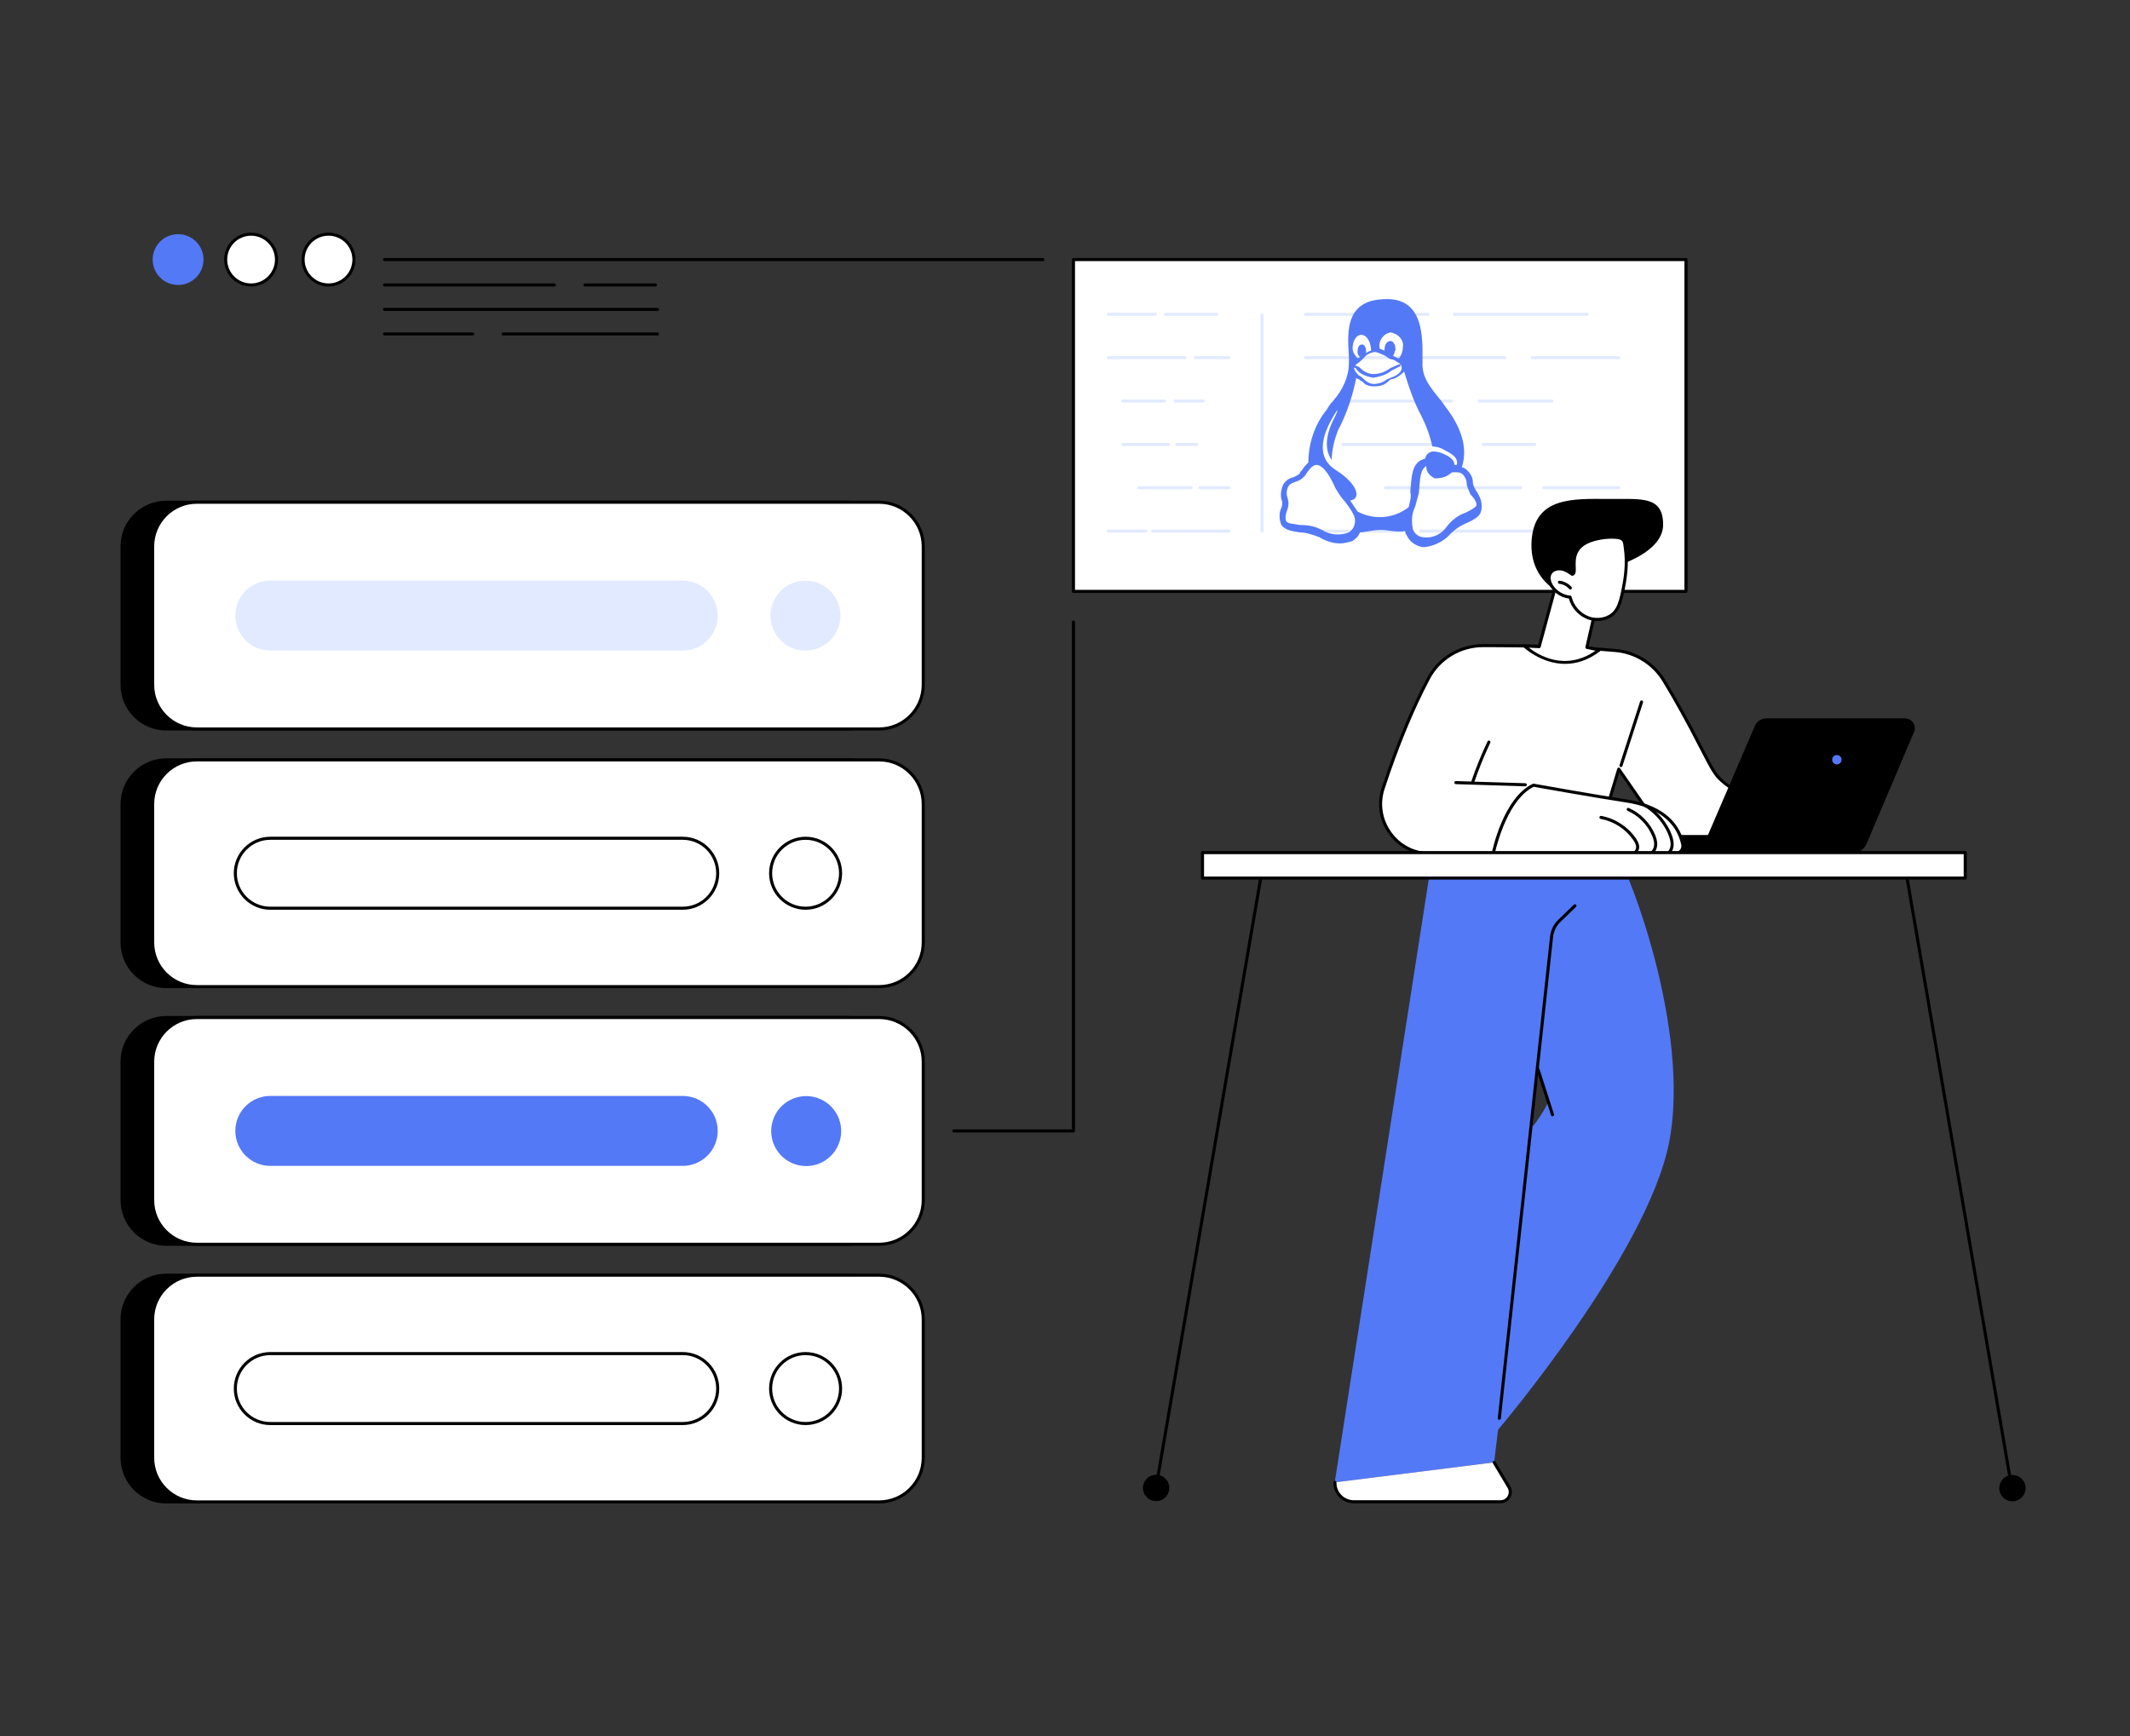 <svg xmlns="http://www.w3.org/2000/svg" xmlns:xlink="http://www.w3.org/1999/xlink" x="0px" y="0px" viewBox="0 0 3066.57 2500" style="enable-background:new 0 0 3066.57 2500;" xml:space="preserve"><rect x="0" y="0" width="3066.57" height="2500" fill="#333333" stroke="none"/><style type="text/css">	.st0{fill:#FFFFFF;}	.st1{fill:#E2EAFF;}	.st2{fill:#5479F7;}	.st3{fill:none;}</style><g id="Background"></g><g id="Illustration">	<g>		<g>			<g>				<path d="M239.29,1049.71h982.28c35.1,0,63.56-28.46,63.56-63.56V786.77c0-35.1-28.46-63.56-63.56-63.56H239.29      c-35.1,0-63.56,28.46-63.56,63.56v199.38C175.73,1021.25,204.18,1049.71,239.29,1049.71z"></path>				<path d="M1221.57,1051.91H239.29c-36.26,0-65.76-29.5-65.76-65.76V786.77c0-36.26,29.5-65.76,65.76-65.76h982.28      c36.26,0,65.76,29.5,65.76,65.76v199.38C1287.33,1022.41,1257.83,1051.91,1221.57,1051.91z M239.29,725.41      c-33.83,0-61.35,27.52-61.35,61.36v199.38c0,33.83,27.52,61.35,61.35,61.35h982.28c33.83,0,61.35-27.52,61.35-61.35V786.77      c0-33.83-27.52-61.36-61.35-61.36H239.29z"></path>			</g>			<g>				<path class="st0" d="M283.36,1049.71h982.28c35.1,0,63.56-28.46,63.56-63.56V786.77c0-35.1-28.45-63.56-63.56-63.56H283.36      c-35.1,0-63.56,28.46-63.56,63.56v199.38C219.8,1021.25,248.25,1049.71,283.36,1049.71z"></path>				<path d="M1265.64,1051.91H283.36c-36.26,0-65.76-29.5-65.76-65.76V786.77c0-36.26,29.5-65.76,65.76-65.76h982.28      c36.26,0,65.76,29.5,65.76,65.76v199.38C1331.4,1022.41,1301.9,1051.91,1265.64,1051.91z M283.36,725.41      c-33.83,0-61.35,27.52-61.35,61.36v199.38c0,33.83,27.52,61.35,61.35,61.35h982.28c33.83,0,61.35-27.52,61.35-61.35V786.77      c0-33.83-27.52-61.36-61.35-61.36H283.36z"></path>			</g>			<g>									<ellipse transform="matrix(0.707 -0.707 0.707 0.707 -287.116 1079.758)" class="st1" cx="1159.83" cy="886.46" rx="50.36" ry="50.36"></ellipse>				<path class="st1" d="M389.17,936.82h593.76c27.82,0,50.36-22.55,50.36-50.36c0-27.82-22.55-50.36-50.36-50.36H389.17      c-27.82,0-50.36,22.55-50.36,50.36C338.8,914.27,361.35,936.82,389.17,936.82z"></path>			</g>		</g>		<g>			<g>				<path d="M239.29,1420.74h982.28c35.1,0,63.56-28.46,63.56-63.56V1157.8c0-35.1-28.46-63.56-63.56-63.56H239.29      c-35.1,0-63.56,28.46-63.56,63.56v199.38C175.73,1392.28,204.18,1420.74,239.29,1420.74z"></path>				<path d="M1221.57,1422.94H239.29c-36.26,0-65.76-29.5-65.76-65.76V1157.8c0-36.26,29.5-65.76,65.76-65.76h982.28      c36.26,0,65.76,29.5,65.76,65.76v199.38C1287.33,1393.44,1257.83,1422.94,1221.57,1422.94z M239.29,1096.44      c-33.83,0-61.35,27.52-61.35,61.36v199.38c0,33.83,27.52,61.35,61.35,61.35h982.28c33.83,0,61.35-27.52,61.35-61.35V1157.8      c0-33.83-27.52-61.36-61.35-61.36H239.29z"></path>			</g>			<g>				<path class="st0" d="M283.36,1420.74h982.28c35.1,0,63.56-28.46,63.56-63.56V1157.8c0-35.1-28.45-63.56-63.56-63.56H283.36      c-35.1,0-63.56,28.46-63.56,63.56v199.38C219.8,1392.28,248.25,1420.74,283.36,1420.74z"></path>				<path d="M1265.64,1422.94H283.36c-36.26,0-65.76-29.5-65.76-65.76V1157.8c0-36.26,29.5-65.76,65.76-65.76h982.28      c36.26,0,65.76,29.5,65.76,65.76v199.38C1331.4,1393.44,1301.9,1422.94,1265.64,1422.94z M283.36,1096.44      c-33.83,0-61.35,27.52-61.35,61.36v199.38c0,33.83,27.52,61.35,61.35,61.35h982.28c33.83,0,61.35-27.52,61.35-61.35V1157.8      c0-33.83-27.52-61.36-61.35-61.36H283.36z"></path>			</g>			<g>				<g>											<ellipse transform="matrix(0.973 -0.23 0.23 0.973 -257.886 300.113)" class="st0" cx="1159.83" cy="1257.49" rx="50.36" ry="50.36"></ellipse>					<path d="M1159.83,1310.05c-28.99,0-52.57-23.58-52.57-52.57c0-28.99,23.58-52.57,52.57-52.57c28.99,0,52.57,23.58,52.57,52.57       C1212.39,1286.47,1188.81,1310.05,1159.83,1310.05z M1159.83,1209.33c-26.56,0-48.16,21.6-48.16,48.16       c0,26.56,21.61,48.16,48.16,48.16c26.56,0,48.16-21.6,48.16-48.16C1207.99,1230.93,1186.38,1209.33,1159.83,1209.33z"></path>				</g>				<g>					<path class="st0" d="M389.17,1307.85h593.76c27.82,0,50.36-22.55,50.36-50.36c0-27.82-22.55-50.36-50.36-50.36H389.17       c-27.82,0-50.36,22.55-50.36,50.36C338.8,1285.3,361.35,1307.85,389.17,1307.85z"></path>					<path d="M982.93,1310.05H389.17c-28.99,0-52.57-23.58-52.57-52.57c0-28.99,23.58-52.57,52.57-52.57h593.76       c28.98,0,52.56,23.58,52.56,52.57C1035.5,1286.47,1011.92,1310.05,982.93,1310.05z M389.17,1209.33       c-26.56,0-48.16,21.6-48.16,48.16c0,26.56,21.61,48.16,48.16,48.16h593.76c26.56,0,48.16-21.6,48.16-48.16       c0-26.56-21.6-48.16-48.16-48.16H389.17z"></path>				</g>			</g>		</g>		<g>			<g>				<path d="M239.29,1791.77h982.28c35.1,0,63.56-28.46,63.56-63.56v-199.38c0-35.1-28.46-63.56-63.56-63.56H239.29      c-35.1,0-63.56,28.45-63.56,63.56v199.38C175.73,1763.31,204.18,1791.77,239.29,1791.77z"></path>				<path d="M1221.57,1793.97H239.29c-36.26,0-65.76-29.5-65.76-65.76v-199.38c0-36.26,29.5-65.76,65.76-65.76h982.28      c36.26,0,65.76,29.5,65.76,65.76v199.38C1287.33,1764.47,1257.83,1793.97,1221.57,1793.97z M239.29,1467.47      c-33.83,0-61.35,27.52-61.35,61.36v199.38c0,33.83,27.52,61.35,61.35,61.35h982.28c33.83,0,61.35-27.52,61.35-61.35v-199.38      c0-33.83-27.52-61.36-61.35-61.36H239.29z"></path>			</g>			<g>				<path class="st0" d="M283.36,1791.77h982.28c35.1,0,63.56-28.46,63.56-63.56v-199.38c0-35.1-28.45-63.56-63.56-63.56H283.36      c-35.1,0-63.56,28.45-63.56,63.56v199.38C219.8,1763.31,248.25,1791.77,283.36,1791.77z"></path>				<path d="M1265.64,1793.97H283.36c-36.26,0-65.76-29.5-65.76-65.76v-199.38c0-36.26,29.5-65.76,65.76-65.76h982.28      c36.26,0,65.76,29.5,65.76,65.76v199.38C1331.4,1764.47,1301.9,1793.97,1265.64,1793.97z M283.36,1467.47      c-33.83,0-61.35,27.52-61.35,61.36v199.38c0,33.83,27.52,61.35,61.35,61.35h982.28c33.83,0,61.35-27.52,61.35-61.35v-199.38      c0-33.83-27.52-61.36-61.35-61.36H283.36z"></path>			</g>			<g>									<ellipse transform="matrix(0.851 -0.526 0.526 0.851 -682.944 852.975)" class="st2" cx="1159.83" cy="1628.52" rx="50.36" ry="50.36"></ellipse>				<path class="st2" d="M389.17,1678.88h593.76c27.82,0,50.36-22.55,50.36-50.36c0-27.82-22.55-50.36-50.36-50.36H389.17      c-27.82,0-50.36,22.55-50.36,50.36C338.8,1656.33,361.35,1678.88,389.17,1678.88z"></path>			</g>		</g>		<g>			<g>				<path d="M239.29,2162.8h982.28c35.1,0,63.56-28.46,63.56-63.56v-199.38c0-35.1-28.46-63.56-63.56-63.56H239.29      c-35.1,0-63.56,28.45-63.56,63.56v199.38C175.73,2134.34,204.18,2162.8,239.29,2162.8z"></path>				<path d="M1221.57,2165H239.29c-36.26,0-65.76-29.5-65.76-65.76v-199.39c0-36.26,29.5-65.76,65.76-65.76h982.28      c36.26,0,65.76,29.5,65.76,65.76v199.39C1287.33,2135.5,1257.83,2165,1221.57,2165z M239.29,1838.5      c-33.83,0-61.35,27.52-61.35,61.35v199.39c0,33.83,27.52,61.35,61.35,61.35h982.28c33.83,0,61.35-27.52,61.35-61.35v-199.39      c0-33.83-27.52-61.35-61.35-61.35H239.29z"></path>			</g>			<g>				<path class="st0" d="M283.36,2162.8h982.28c35.1,0,63.56-28.46,63.56-63.56v-199.38c0-35.1-28.45-63.56-63.56-63.56H283.36      c-35.1,0-63.56,28.45-63.56,63.56v199.38C219.8,2134.34,248.25,2162.8,283.36,2162.8z"></path>				<path d="M1265.64,2165H283.36c-36.26,0-65.76-29.5-65.76-65.76v-199.39c0-36.26,29.5-65.76,65.76-65.76h982.28      c36.26,0,65.76,29.5,65.76,65.76v199.39C1331.4,2135.5,1301.9,2165,1265.64,2165z M283.36,1838.5      c-33.83,0-61.35,27.52-61.35,61.35v199.39c0,33.83,27.52,61.35,61.35,61.35h982.28c33.83,0,61.35-27.52,61.35-61.35v-199.39      c0-33.83-27.52-61.35-61.35-61.35H283.36z"></path>			</g>			<g>				<g>											<ellipse transform="matrix(0.851 -0.526 0.526 0.851 -878.006 908.388)" class="st0" cx="1159.83" cy="1999.55" rx="50.36" ry="50.36"></ellipse>					<path d="M1159.83,2052.12c-28.99,0-52.57-23.58-52.57-52.57c0-28.99,23.58-52.57,52.57-52.57c28.99,0,52.57,23.58,52.57,52.57       C1212.39,2028.53,1188.81,2052.12,1159.83,2052.12z M1159.83,1951.39c-26.56,0-48.16,21.6-48.16,48.16       c0,26.56,21.61,48.16,48.16,48.16c26.56,0,48.16-21.6,48.16-48.16C1207.99,1972.99,1186.38,1951.39,1159.83,1951.39z"></path>				</g>				<g>					<path class="st0" d="M389.17,2049.91h593.76c27.82,0,50.36-22.55,50.36-50.36c0-27.82-22.55-50.36-50.36-50.36H389.17       c-27.82,0-50.36,22.55-50.36,50.36C338.8,2027.36,361.35,2049.91,389.17,2049.91z"></path>					<path d="M982.93,2052.12H389.17c-28.99,0-52.57-23.58-52.57-52.57c0-28.99,23.58-52.57,52.57-52.57h593.76       c28.98,0,52.56,23.58,52.56,52.57C1035.5,2028.53,1011.92,2052.12,982.93,2052.12z M389.17,1951.39       c-26.56,0-48.16,21.6-48.16,48.16c0,26.56,21.61,48.16,48.16,48.16h593.76c26.56,0,48.16-21.6,48.16-48.16       c0-26.56-21.6-48.16-48.16-48.16H389.17z"></path>				</g>			</g>		</g>	</g>	<path d="M1545.48,1630.72h-172.21c-1.22,0-2.2-0.98-2.2-2.2s0.99-2.2,2.2-2.2h170.01V895.7c0-1.22,0.99-2.2,2.2-2.2   c1.22,0,2.2,0.98,2.2,2.2v732.82C1547.68,1629.74,1546.69,1630.72,1545.48,1630.72z"></path>	<g>		<g>			<rect x="1545.48" y="373.78" class="st0" width="881.83" height="477.85"></rect>			<path d="M2427.31,853.83h-881.83c-1.22,0-2.2-0.98-2.2-2.2V373.78c0-1.22,0.99-2.2,2.2-2.2h881.83c1.22,0,2.2,0.98,2.2,2.2     v477.85C2429.51,852.85,2428.53,853.83,2427.31,853.83z M1547.68,849.43h877.43V375.99h-877.43V849.43z"></path>		</g>		<g>			<path class="st1" d="M2284.99,454.83h-191.07c-1.22,0-2.2-0.98-2.2-2.2c0-1.22,0.99-2.2,2.2-2.2h191.07c1.22,0,2.2,0.98,2.2,2.2     C2287.19,453.84,2286.2,454.83,2284.99,454.83z"></path>			<path class="st1" d="M2055.91,454.83h-176.54c-1.22,0-2.2-0.98-2.2-2.2c0-1.22,0.99-2.2,2.2-2.2h176.54c1.22,0,2.2,0.98,2.2,2.2     C2058.11,453.84,2057.12,454.83,2055.91,454.83z"></path>			<path class="st1" d="M2330.64,517.26h-124.83c-1.22,0-2.2-0.98-2.2-2.2c0-1.22,0.99-2.2,2.2-2.2h124.83c1.22,0,2.2,0.98,2.2,2.2     C2332.84,516.28,2331.85,517.26,2330.64,517.26z"></path>			<path class="st1" d="M2166.75,517.26h-287.39c-1.22,0-2.2-0.98-2.2-2.2c0-1.22,0.99-2.2,2.2-2.2h287.39c1.22,0,2.2,0.98,2.2,2.2     C2168.95,516.28,2167.97,517.26,2166.75,517.26z"></path>			<path class="st1" d="M2234.31,579.7H2129.8c-1.22,0-2.2-0.98-2.2-2.2c0-1.22,0.99-2.2,2.2-2.2h104.51c1.22,0,2.2,0.98,2.2,2.2     C2236.52,578.72,2235.53,579.7,2234.31,579.7z"></path>			<path class="st1" d="M2089.69,579.7h-156.44c-1.22,0-2.2-0.98-2.2-2.2c0-1.22,0.99-2.2,2.2-2.2h156.44c1.22,0,2.2,0.98,2.2,2.2     C2091.89,578.72,2090.91,579.7,2089.69,579.7z"></path>			<path class="st1" d="M2209.51,642.14h-73.67c-1.22,0-2.2-0.98-2.2-2.2c0-1.22,0.99-2.2,2.2-2.2h73.67c1.22,0,2.2,0.98,2.2,2.2     C2211.71,641.15,2210.72,642.14,2209.51,642.14z"></path>			<path class="st1" d="M2105,642.14h-171.75c-1.22,0-2.2-0.98-2.2-2.2c0-1.22,0.99-2.2,2.2-2.2H2105c1.22,0,2.2,0.98,2.2,2.2     C2107.2,641.15,2106.22,642.14,2105,642.14z"></path>			<path class="st1" d="M2330.64,704.57H2222.7c-1.22,0-2.2-0.98-2.2-2.2s0.99-2.2,2.2-2.2h107.94c1.22,0,2.2,0.98,2.2,2.2     S2331.85,704.57,2330.64,704.57z"></path>			<path class="st1" d="M2189.45,704.57h-194.77c-1.22,0-2.2-0.98-2.2-2.2s0.99-2.2,2.2-2.2h194.77c1.22,0,2.2,0.98,2.2,2.2     S2190.67,704.57,2189.45,704.57z"></path>			<path class="st1" d="M2330.64,767.01h-285.29c-1.22,0-2.2-0.98-2.2-2.2c0-1.22,0.99-2.2,2.2-2.2h285.29c1.22,0,2.2,0.98,2.2,2.2     C2332.84,766.02,2331.85,767.01,2330.64,767.01z"></path>			<path class="st1" d="M2019.13,767.01h-139.76c-1.22,0-2.2-0.98-2.2-2.2c0-1.22,0.99-2.2,2.2-2.2h139.76c1.22,0,2.2,0.98,2.2,2.2     C2021.33,766.02,2020.34,767.01,2019.13,767.01z"></path>		</g>		<g>			<path class="st1" d="M1751.55,454.83h-73.41c-1.22,0-2.2-0.98-2.2-2.2c0-1.22,0.99-2.2,2.2-2.2h73.41c1.22,0,2.2,0.98,2.2,2.2     C1753.75,453.84,1752.76,454.83,1751.55,454.83z"></path>			<path class="st1" d="M1663.54,454.83h-67.83c-1.22,0-2.2-0.98-2.2-2.2c0-1.22,0.99-2.2,2.2-2.2h67.83c1.22,0,2.2,0.98,2.2,2.2     C1665.74,453.84,1664.75,454.83,1663.54,454.83z"></path>			<path class="st1" d="M1769.09,517.26h-47.96c-1.22,0-2.2-0.98-2.2-2.2c0-1.22,0.99-2.2,2.2-2.2h47.96c1.22,0,2.2,0.98,2.2,2.2     C1771.29,516.28,1770.3,517.26,1769.09,517.26z"></path>			<path class="st1" d="M1706.12,517.26h-110.41c-1.22,0-2.2-0.98-2.2-2.2c0-1.22,0.99-2.2,2.2-2.2h110.41c1.22,0,2.2,0.98,2.2,2.2     C1708.32,516.28,1707.34,517.26,1706.12,517.26z"></path>			<path class="st1" d="M1732.08,579.7h-40.15c-1.22,0-2.2-0.98-2.2-2.2c0-1.22,0.99-2.2,2.2-2.2h40.15c1.22,0,2.2,0.98,2.2,2.2     C1734.28,578.72,1733.3,579.7,1732.08,579.7z"></path>			<path class="st1" d="M1676.51,579.7h-60.1c-1.22,0-2.2-0.98-2.2-2.2c0-1.22,0.99-2.2,2.2-2.2h60.1c1.22,0,2.2,0.98,2.2,2.2     C1678.72,578.72,1677.73,579.7,1676.51,579.7z"></path>			<path class="st1" d="M1722.55,642.14h-28.3c-1.22,0-2.2-0.98-2.2-2.2c0-1.22,0.99-2.2,2.2-2.2h28.3c1.22,0,2.2,0.98,2.2,2.2     C1724.75,641.15,1723.77,642.14,1722.55,642.14z"></path>			<path class="st1" d="M1682.4,642.14h-65.99c-1.22,0-2.2-0.98-2.2-2.2c0-1.22,0.99-2.2,2.2-2.2h65.99c1.22,0,2.2,0.98,2.2,2.2     C1684.6,641.15,1683.61,642.14,1682.4,642.14z"></path>			<path class="st1" d="M1769.09,704.57h-41.47c-1.22,0-2.2-0.98-2.2-2.2s0.99-2.2,2.2-2.2h41.47c1.22,0,2.2,0.98,2.2,2.2     S1770.3,704.57,1769.09,704.57z"></path>			<path class="st1" d="M1714.84,704.57h-74.83c-1.22,0-2.2-0.98-2.2-2.2s0.99-2.2,2.2-2.2h74.83c1.22,0,2.2,0.98,2.2,2.2     S1716.06,704.57,1714.84,704.57z"></path>			<path class="st1" d="M1769.09,767.01h-109.61c-1.22,0-2.2-0.98-2.2-2.2c0-1.22,0.99-2.2,2.2-2.2h109.61c1.22,0,2.2,0.98,2.2,2.2     C1771.29,766.02,1770.3,767.01,1769.09,767.01z"></path>			<path class="st1" d="M1649.4,767.01h-53.7c-1.22,0-2.2-0.98-2.2-2.2c0-1.22,0.99-2.2,2.2-2.2h53.7c1.22,0,2.2,0.98,2.2,2.2     C1651.61,766.02,1650.62,767.01,1649.4,767.01z"></path>		</g>		<path class="st1" d="M1816.88,767.01c-1.22,0-2.2-0.98-2.2-2.2V453.68c0-1.22,0.99-2.2,2.2-2.2s2.2,0.98,2.2,2.2v311.12    C1819.08,766.02,1818.09,767.01,1816.88,767.01z"></path>	</g>	<g>		<g>			<g>				<g>					<path class="st2" d="M2156.78,2058.86c0,0,213.84-251.6,246.1-413.04c32.26-161.44-59.16-403.98-88.22-439.96       c-29.06-35.97-246.98-8.21-246.98-8.21l-145.5,933.43c-0.19,1.2-0.27,2.38-0.3,3.55l229.23-28.76L2156.78,2058.86z        M2214.93,1544.93c0.52-1.78,14.81,36.64,13.26,43.05c-1.44,5.96-17.07,29.51-21.33,33.84       C2206.06,1622.62,2211.85,1555.4,2214.93,1544.93z"></path>					<path class="st0" d="M1949.14,2162.56h211.12c10.91,0,17.66-11.9,12.06-21.26l-21.21-35.44l-229.23,28.76       C1921.49,2149.7,1933.61,2162.56,1949.14,2162.56z"></path>					<path d="M2160.27,2164.76h-211.12c-8.01,0-15.5-3.15-21.08-8.88c-5.61-5.75-8.58-13.32-8.38-21.31c0.03-1.22,1-2.23,2.26-2.15       c1.21,0.03,2.18,1.04,2.14,2.26c-0.17,6.79,2.36,13.23,7.13,18.12c4.75,4.87,11.11,7.55,17.93,7.55h211.12       c4.32,0,8.18-2.25,10.31-6c2.13-3.76,2.08-8.22-0.14-11.92l-21.21-35.44c-0.62-1.04-0.28-2.4,0.76-3.02       c1.05-0.62,2.4-0.28,3.02,0.76l21.21,35.44c3.04,5.09,3.12,11.2,0.19,16.36C2171.48,2161.68,2166.19,2164.76,2160.27,2164.76z"></path>				</g>				<path d="M2158.57,2044.55c-0.08,0-0.16,0-0.24-0.01c-1.21-0.13-2.08-1.22-1.95-2.43l75.25-693.56      c0.99-9.1,5.15-17.61,11.72-23.98l22.57-21.87c0.87-0.85,2.27-0.83,3.11,0.05c0.85,0.87,0.82,2.27-0.05,3.11l-22.57,21.87      c-5.83,5.66-9.53,13.22-10.41,21.29l-75.25,693.56C2160.64,2043.71,2159.68,2044.55,2158.57,2044.55z"></path>				<path d="M2235.12,1607.39c-0.93,0-1.8-0.6-2.1-1.53l-20.78-64.98c-0.37-1.16,0.27-2.4,1.43-2.77c1.16-0.37,2.4,0.27,2.77,1.43      l20.78,64.98c0.37,1.16-0.27,2.4-1.43,2.77C2235.57,1607.36,2235.34,1607.39,2235.12,1607.39z"></path>			</g>			<g>				<g>					<g>						<path class="st0" d="M2478.08,1123.5c-8.27-7.63-12.36-14.15-28.62-45.85c-18.01-35.11-33.69-64.07-53.84-97.42        c-14.97-24.78-40.84-40.97-69.69-43.51c-70.59-6.21-143.91-7.2-191.06-7.01c-32.85,0.13-63,18.31-78.35,47.35        c-27.66,52.32-49.69,110.98-65.25,158.39c-14.97,45.61,18.89,93.54,66.89,93.73c73.51,0.3,235.56,0,235.56,0l36.79-121.68        l57.04,82.4c17.04,24.61,35.36,39.21,35.36,39.21s56.78-0.04,66.1-0.06c4.93-15.8,11.72-33.59,21.2-52.39        c5.26-10.43,10.72-19.93,16.14-28.52C2513.05,1145.03,2494.39,1138.54,2478.08,1123.5z"></path>						<path d="M2151.69,1231.52c-34.91,0-69.19-0.03-93.54-0.13c-23.37-0.09-44.71-11.16-58.55-30.36        c-14.05-19.48-17.85-43.63-10.42-66.26c20.12-61.32,42.13-114.72,65.4-158.74c15.75-29.79,46.52-48.38,80.29-48.52        c48.57-0.19,121.23,0.86,191.26,7.02c29.4,2.59,56.08,19.24,71.38,44.56c18.27,30.24,33.89,58.51,53.92,97.56        c16.12,31.44,20.07,37.79,28.15,45.23c12.6,11.61,28.5,19.72,47.27,24.12c0.69,0.16,1.27,0.65,1.54,1.31        c0.27,0.66,0.21,1.41-0.18,2.01c-5.77,9.15-11.17,18.69-16.03,28.34c-8.4,16.66-15.49,34.18-21.06,52.06        c-0.29,0.92-1.13,1.54-2.1,1.55c-9.32,0.02-66.1,0.06-66.1,0.06c-0.5,0-0.98-0.17-1.37-0.48c-0.76-0.6-18.77-15.08-35.8-39.68        l-54.45-78.65l-35.47,117.31c-0.28,0.93-1.13,1.56-2.1,1.57C2292.64,1231.39,2220.96,1231.52,2151.69,1231.52z         M2145.56,931.89c-3.68,0-7.24,0.01-10.68,0.02c-32.14,0.13-61.42,17.83-76.41,46.18c-23.16,43.79-45.06,96.97-65.11,158.05        c-6.98,21.28-3.41,43.99,9.81,62.31c13.01,18.04,33.06,28.44,55,28.53c68.73,0.28,216.71,0.03,233.92,0l36.32-120.11        c0.24-0.81,0.93-1.41,1.77-1.54c0.84-0.13,1.67,0.23,2.15,0.92l57.04,82.4c14.97,21.63,31.09,35.56,34.34,38.26        c6.53,0,51.73-0.03,63.69-0.05c5.57-17.57,12.58-34.79,20.85-51.19c4.47-8.87,9.39-17.65,14.62-26.12        c-18.23-4.71-33.79-12.92-46.27-24.43c-8.58-7.91-12.65-14.42-29.09-46.46c-19.98-38.95-35.55-67.14-53.77-97.29        c-14.57-24.12-39.99-39.99-68-42.45C2260.83,933.21,2193.66,931.89,2145.56,931.89z"></path>					</g>					<path d="M2333.76,1104.59c-0.22,0-0.45-0.03-0.68-0.11c-1.16-0.37-1.79-1.61-1.42-2.77l29.62-91.57       c0.37-1.15,1.61-1.8,2.77-1.42c1.16,0.37,1.79,1.61,1.42,2.77l-29.62,91.57C2335.55,1103.99,2334.69,1104.59,2333.76,1104.59z"></path>					<path d="M2195.94,1132.29c-0.02,0-0.05,0-0.07,0l-99.95-3.12c-1.22-0.04-2.17-1.06-2.13-2.27s1-2.14,2.27-2.13l99.95,3.12       c1.22,0.04,2.17,1.06,2.13,2.27C2198.1,1131.35,2197.13,1132.29,2195.94,1132.29z"></path>					<path d="M2119.89,1129.33c-0.24,0-0.48-0.04-0.71-0.12c-1.15-0.39-1.77-1.64-1.38-2.79c6.79-19.93,14.79-39.68,23.78-58.71       c0.52-1.1,1.84-1.57,2.93-1.05c1.1,0.52,1.57,1.83,1.05,2.93c-8.92,18.88-16.86,38.48-23.6,58.25       C2121.66,1128.75,2120.81,1129.33,2119.89,1129.33z"></path>					<g>						<path class="st0" d="M2470.77,1229.15h183.88c0,0,11.5-31.28-37.82-56.18c-29.21-14.75-103.99-27.27-103.99-27.27        S2479.62,1181.9,2470.77,1229.15z"></path>						<path d="M2654.65,1231.35h-183.88c-0.66,0-1.28-0.29-1.69-0.8c-0.42-0.5-0.59-1.17-0.47-1.81        c8.86-47.33,42.28-84.17,42.61-84.54c0.5-0.55,1.25-0.8,1.99-0.68c3.07,0.51,75.45,12.74,104.62,27.48        c50.48,25.49,39.01,58.58,38.89,58.91C2656.4,1230.78,2655.58,1231.35,2654.65,1231.35z M2473.45,1226.95H2653        c1.49-6.25,4.29-31.08-37.15-52.02c-26.57-13.42-92.44-25.17-102.16-26.86C2508.74,1153.78,2481.95,1186.14,2473.45,1226.95z"></path>					</g>					<path d="M2584.88,1230.4c-0.58,0-1.16-0.23-1.59-0.68c-0.84-0.88-0.81-2.27,0.07-3.11c2.22-2.12,2.68-6.19,1.07-9.47       c-1.84-3.74-5.63-6.07-8.48-7.36c-3.23-1.46-6.87-2.43-10.4-3.36c-6.34-1.68-12.89-3.4-17.89-8.11       c-5.2-4.89-7.65-12.57-6.25-19.57c0.24-1.19,1.4-1.97,2.59-1.73c1.19,0.24,1.97,1.4,1.73,2.59       c-1.11,5.54,0.83,11.62,4.95,15.49c4.18,3.94,9.92,5.45,16,7.06c3.7,0.98,7.53,1.99,11.09,3.6c5.03,2.28,8.71,5.54,10.62,9.43       c2.46,5,1.63,11.14-1.97,14.59C2585.98,1230.19,2585.43,1230.4,2584.88,1230.4z"></path>					<path d="M2632.59,1228.51c-0.3,0-0.6-0.06-0.89-0.19c-1.11-0.49-1.62-1.79-1.12-2.91c3-6.78-3.09-14.71-5.84-17.81       c-12.03-13.52-29.26-22.32-44.45-30.08c-1.08-0.55-1.51-1.88-0.96-2.96c0.55-1.08,1.88-1.51,2.96-0.96       c15.54,7.94,33.16,16.94,45.74,31.07c7.02,7.89,9.42,16.1,6.58,22.52C2634.24,1228.02,2633.43,1228.51,2632.59,1228.51z"></path>					<g>						<path d="M2665.41,1228.93h-294.98c-7.33,0-13.27-5.94-13.27-13.27c0-7.33,5.94-13.27,13.27-13.27h317.75L2665.41,1228.93z"></path>						<path d="M2665.41,1228.9l-216.14-3.92l77.27-179.73c2.84-6.55,9.3-10.79,16.44-10.79h199.66c10.12,0,16.96,10.33,13,19.65        l-68.49,161.22C2683.47,1223.97,2674.79,1229.39,2665.41,1228.9z"></path>						<path class="st2" d="M2651.33,1093.98c0,3.74-3.03,6.77-6.77,6.77c-3.74,0-6.77-3.03-6.77-6.77c0-3.74,3.03-6.77,6.77-6.77        C2648.3,1087.21,2651.33,1090.24,2651.33,1093.98z"></path>					</g>					<g>						<g>							<path class="st0" d="M2207.73,1130.72c0,0,93.66,16.68,132.74,22.48c66.94,9.95,78.95,47.35,82.21,62.83         c1.41,6.73-3.8,13.02-10.67,13.02h-262.19C2149.81,1229.06,2165.66,1150.54,2207.73,1130.72z"></path>							<path d="M2412.01,1231.26h-262.19c-0.66,0-1.29-0.3-1.7-0.81c-0.42-0.51-0.58-1.18-0.45-1.83         c0.66-3.25,16.56-79.83,59.13-99.9c0.41-0.2,0.88-0.26,1.32-0.18c0.94,0.17,94.07,16.74,132.68,22.47         c47.58,7.07,76.64,29.39,84.04,64.56c0.81,3.83-0.15,7.77-2.63,10.82C2419.7,1229.49,2415.98,1231.26,2412.01,1231.26z          M2152.56,1226.86h259.44c2.64,0,5.11-1.18,6.78-3.23c1.64-2.02,2.27-4.62,1.74-7.14c-6.98-33.2-34.78-54.33-80.38-61.11         c-36.89-5.48-123.41-20.83-132.1-22.37C2172.19,1150.53,2155.76,1213.19,2152.56,1226.86z"></path>						</g>						<path d="M2350.63,1231.26c-1.11,0-2.07-0.84-2.19-1.98c-0.12-1.21,0.75-2.29,1.96-2.42c3.09-0.32,5.15-3.89,5.14-7.02        c-0.01-3.85-2.27-7.6-4.24-10.44c-10.91-15.72-27.98-26.71-46.81-30.16c-1.2-0.22-1.99-1.37-1.77-2.56        c0.22-1.19,1.37-1.99,2.56-1.77c19.97,3.65,38.06,15.3,49.63,31.97c2.33,3.36,5.01,7.87,5.03,12.94        c0.01,5.04-3.46,10.84-9.1,11.42C2350.79,1231.26,2350.71,1231.26,2350.63,1231.26z"></path>						<path d="M2376.45,1231.26c-0.8,0-1.57-0.44-1.96-1.2c-0.55-1.08-0.13-2.41,0.95-2.96c3.28-1.68,5.64-5.65,6.01-10.12        c0.31-3.72-0.55-7.88-2.69-13.07c-6.65-16.08-19.6-29.34-35.52-36.37c-1.11-0.49-1.62-1.79-1.12-2.91        c0.49-1.11,1.79-1.61,2.9-1.12c16.95,7.48,30.73,21.6,37.81,38.72c1.52,3.69,3.5,9.27,3.01,15.12        c-0.5,6.04-3.72,11.27-8.39,13.67C2377.13,1231.18,2376.79,1231.26,2376.45,1231.26z"></path>						<path d="M2401.28,1231.26c-0.7,0-1.39-0.33-1.82-0.95c-0.69-1-0.44-2.37,0.56-3.06c2.78-1.92,4.68-5.51,5.09-9.6        c0.34-3.42-0.21-7.12-1.79-12.01c-5.53-17.21-20.34-35.26-36.01-43.88c-1.07-0.59-1.45-1.92-0.87-2.99        c0.59-1.06,1.93-1.45,2.99-0.87c16.58,9.12,32.24,28.2,38.08,46.4c1.1,3.41,2.49,8.55,1.98,13.79        c-0.54,5.45-3.08,10.11-6.97,12.8C2402.15,1231.13,2401.71,1231.26,2401.28,1231.26z"></path>					</g>				</g>				<g>					<g>						<path class="st0" d="M2239.81,843.35l-23.83,87.83l-21.24-1.02c0,0,50.64,49.27,107.65,5.78l-17.72-3.73l12.71-56.08        L2239.81,843.35z"></path>						<path d="M2253.31,955.97c-34.63,0-59.74-23.88-60.1-24.23c-0.66-0.64-0.85-1.62-0.48-2.46c0.36-0.84,1.22-1.38,2.12-1.32        l19.47,0.94l23.37-86.12c0.18-0.66,0.65-1.2,1.28-1.46c0.63-0.26,1.34-0.21,1.93,0.12l57.57,32.78        c0.84,0.48,1.27,1.46,1.06,2.4l-12.22,53.9l15.54,3.27c0.84,0.18,1.5,0.83,1.69,1.67c0.19,0.84-0.13,1.71-0.81,2.24        C2285.94,951.26,2268.68,955.97,2253.31,955.97z M2201.05,932.66c13.26,10.43,52.12,34.78,96.04,4.41l-12.87-2.71        c-0.58-0.12-1.08-0.47-1.4-0.97c-0.32-0.5-0.42-1.1-0.29-1.68l12.35-54.49l-53.68-30.57l-23.09,85.09        c-0.27,1-1.21,1.67-2.23,1.62L2201.05,932.66z"></path>					</g>					<path d="M2328.19,814.49c0,0,66.92-18.8,66.24-59.75c-0.68-40.94-30.96-35.96-78.26-36.23       c-51.71-0.29-106.87-3.22-111.13,60.02c-4.26,63.24,52.15,80.42,52.15,80.42L2328.19,814.49z"></path>					<g>						<path class="st0" d="M2334.8,857.87c-2.01,8.48-4.47,17.21-10.21,23.76c-9.12,10.42-25.26,12.91-38.2,7.99        c-12.79-4.87-22.83-16.4-25.89-29.73c-10.49-0.89-20.45-6.79-26.26-15.57c-3.74-5.64-5.68-13.37-2.05-19.08        c3.17-4.98,9.79-6.9,15.62-5.98c5.83,0.93,11.01,4.19,15.74,7.72c9.96-1.81-12.64-38.3,32.18-50.18        c10.43-2.76,23.05-4.17,33.84-2.68c10.15,1.4,9.44,8.05,10.63,16.83C2343.24,813.34,2339.98,836.06,2334.8,857.87z"></path>						<path d="M2299.84,894.29c-4.75,0-9.6-0.85-14.24-2.62c-13.07-4.98-23.24-16.29-26.87-29.77        c-10.64-1.37-20.39-7.41-26.33-16.38c-3.88-5.85-6.46-14.57-2.07-21.48c3.91-6.15,11.78-7.93,17.82-6.97        c5.97,0.95,11.17,4.11,15.56,7.28c0.71-1.19,0.59-4.52,0.47-7.76c-0.45-12.49-1.19-33.4,30.98-41.93        c11.87-3.15,24.52-4.15,34.7-2.73c10.55,1.46,11.32,8.29,12.13,15.53c0.11,1.02,0.23,2.09,0.38,3.18        c2.65,19.44,0.92,40.96-5.43,67.73c-2.06,8.66-4.57,17.71-10.7,24.7C2319.9,890.35,2310.09,894.29,2299.84,894.29z         M2244.92,821.24c-4.09,0-8.53,1.5-10.87,5.18c-3.26,5.13-0.95,12.2,2.03,16.68c5.41,8.17,14.84,13.76,24.61,14.59        c0.95,0.08,1.75,0.77,1.96,1.7c2.88,12.54,12.51,23.59,24.53,28.17c12.74,4.85,27.78,1.74,35.76-7.38        c5.46-6.24,7.8-14.69,9.73-22.82c6.22-26.23,7.92-47.23,5.35-66.12c-0.15-1.13-0.28-2.23-0.4-3.29        c-0.79-7.1-1.19-10.66-8.35-11.66c-9.62-1.33-21.64-0.38-32.97,2.63c-28.78,7.63-28.13,25.61-27.71,37.52        c0.22,6.06,0.42,11.78-4.64,12.7c-0.59,0.12-1.22-0.03-1.71-0.4c-4.19-3.12-9.22-6.42-14.77-7.31        C2246.65,821.31,2245.79,821.24,2244.92,821.24z M2334.81,857.87h0.02H2334.81z"></path>					</g>					<path d="M2260.85,848.94c-0.62,0-1.23-0.26-1.67-0.76c-3.6-4.17-8.81-6.92-14.28-7.54c-1.21-0.14-2.08-1.23-1.94-2.44       c0.14-1.21,1.25-2.09,2.44-1.94c6.56,0.74,12.8,4.04,17.11,9.03c0.8,0.92,0.69,2.31-0.23,3.11       C2261.87,848.76,2261.36,848.94,2260.85,848.94z"></path>				</g>			</g>		</g>		<g>			<g>				<g>					<path d="M2896.26,2144.46c-1.05,0-1.98-0.76-2.17-1.83l-151.41-882.23c-0.21-1.2,0.6-2.34,1.8-2.54       c1.19-0.21,2.34,0.6,2.54,1.8l151.41,882.23c0.21,1.2-0.6,2.34-1.8,2.54C2896.51,2144.45,2896.38,2144.46,2896.26,2144.46z"></path>											<ellipse transform="matrix(0.924 -0.383 0.383 0.924 -599.856 1271.526)" cx="2896.26" cy="2143.6" rx="18.96" ry="18.96"></ellipse>				</g>				<g>					<path d="M1664.36,2144.46c-0.12,0-0.25-0.01-0.37-0.03c-1.2-0.2-2-1.34-1.8-2.54l151.41-882.23c0.21-1.2,1.34-2.01,2.54-1.8       c1.2,0.2,2,1.34,1.8,2.54l-151.41,882.23C1666.34,2143.71,1665.41,2144.46,1664.36,2144.46z"></path>											<ellipse transform="matrix(0.973 -0.23 0.23 0.973 -447.977 439.736)" cx="1664.36" cy="2143.6" rx="18.96" ry="18.96"></ellipse>				</g>			</g>			<g>				<rect x="1731.27" y="1227.79" class="st0" width="1098.08" height="36.6"></rect>				<path d="M2829.35,1266.59H1731.27c-1.22,0-2.2-0.98-2.2-2.2v-36.6c0-1.22,0.99-2.2,2.2-2.2h1098.08c1.22,0,2.2,0.98,2.2,2.2      v36.6C2831.55,1265.61,2830.57,1266.59,2829.35,1266.59z M1733.47,1262.19h1093.68V1230H1733.47V1262.19z"></path>			</g>		</g>	</g>	<g>		<g>			<ellipse class="st2" cx="256.39" cy="373.78" rx="36.59" ry="36.58"></ellipse>			<g>									<ellipse transform="matrix(2.183049e-03 -1 1 2.183049e-03 -13.096 734.441)" class="st0" cx="361.47" cy="373.78" rx="36.58" ry="36.59"></ellipse>				<path d="M361.48,412.57c-21.39,0-38.79-17.4-38.79-38.78S340.08,335,361.48,335c21.39,0,38.79,17.4,38.79,38.78      S382.87,412.57,361.48,412.57z M361.48,339.4c-18.96,0-34.39,15.42-34.39,34.38c0,18.96,15.43,34.38,34.39,34.38      c18.96,0,34.39-15.42,34.39-34.38C395.86,354.83,380.44,339.4,361.48,339.4z"></path>			</g>			<g>									<ellipse transform="matrix(1 -1.089152e-03 1.089152e-03 1 -0.407 0.515)" class="st0" cx="472.95" cy="373.78" rx="36.59" ry="36.58"></ellipse>				<path d="M472.95,412.57c-21.39,0-38.79-17.4-38.79-38.78S451.56,335,472.95,335c21.39,0,38.79,17.4,38.79,38.78      S494.34,412.57,472.95,412.57z M472.95,339.4c-18.96,0-34.39,15.42-34.39,34.38c0,18.96,15.43,34.38,34.39,34.38      s34.39-15.42,34.39-34.38C507.34,354.83,491.92,339.4,472.95,339.4z"></path>			</g>		</g>		<path d="M1501.41,375.99H553.61c-1.22,0-2.2-0.98-2.2-2.2c0-1.22,0.99-2.2,2.2-2.2h947.79c1.22,0,2.2,0.98,2.2,2.2    C1503.61,375,1502.62,375.99,1501.41,375.99z"></path>		<g>			<path d="M798.12,412.57h-244.5c-1.22,0-2.2-0.98-2.2-2.2c0-1.22,0.99-2.2,2.2-2.2h244.5c1.22,0,2.2,0.98,2.2,2.2     C800.32,411.58,799.34,412.57,798.12,412.57z"></path>			<path d="M943.56,412.57H842.19c-1.22,0-2.2-0.98-2.2-2.2c0-1.22,0.99-2.2,2.2-2.2h101.37c1.22,0,2.2,0.98,2.2,2.2     C945.76,411.58,944.78,412.57,943.56,412.57z"></path>			<path d="M946.56,447.82H553.61c-1.22,0-2.2-0.98-2.2-2.2c0-1.22,0.99-2.2,2.2-2.2h392.95c1.22,0,2.2,0.98,2.2,2.2     C948.76,446.84,947.78,447.82,946.56,447.82z"></path>			<path d="M946.56,483.08H724.45c-1.22,0-2.2-0.98-2.2-2.2c0-1.22,0.99-2.2,2.2-2.2h222.11c1.22,0,2.2,0.98,2.2,2.2     C948.76,482.09,947.78,483.08,946.56,483.08z"></path>			<path d="M680.38,483.08H553.61c-1.22,0-2.2-0.98-2.2-2.2c0-1.22,0.99-2.2,2.2-2.2h126.77c1.22,0,2.2,0.98,2.2,2.2     C682.58,482.09,681.6,483.08,680.38,483.08z"></path>		</g>	</g>	<rect x="-4580.45" y="1836.55" class="st3" width="3075.5" height="2455.36"></rect>	<ellipse class="st1" cx="-2403.51" cy="3215.38" rx="664.36" ry="663.97"></ellipse>	<path class="st0" d="M-2077.63,3768.69c-0.28,0-0.55-0.03-0.82-0.1c-46.14-11.93-84.44-54.27-91.07-100.66   c-6.65-46.54,18.87-94.46,60.7-113.94c9-4.18,18.72-7.26,28.16-10.25c19.35-6.11,37.63-11.89,49.41-26.21   c20.61-25,10.22-65.3-10.68-92.14c-13.74-17.64-31.62-32.22-48.9-46.32c-10.06-8.2-20.47-16.69-30.06-25.76   c-91.29-86.34-110.49-239.15-43.71-347.89c61-99.37,186.68-159.87,320.13-154.1c1.82,0.08,3.23,1.62,3.15,3.44   c-0.11,1.81-1.63,3.21-3.44,3.16c-131.08-5.65-254.41,53.59-314.21,151c-65.21,106.18-46.49,255.36,42.62,339.63   c9.41,8.91,19.72,17.31,29.69,25.45c17.57,14.33,35.74,29.15,49.94,47.37c22.52,28.92,33.38,72.69,10.57,100.4   c-13,15.83-33.11,22.17-52.52,28.31c-9.24,2.92-18.8,5.94-27.36,9.93c-39.26,18.28-63.21,63.29-57,107s42.51,83.92,86.18,95.21   c1.76,0.47,2.81,2.27,2.35,4.03c-0.38,1.44-1.68,2.45-3.18,2.46L-2077.63,3768.69z"></path>	<path class="st0" d="M-2771.13,3619.41c-49.22,0-98.3-5.05-146.49-15.07c-1.77-0.42-2.87-2.2-2.45-3.97c0.4-1.7,2.07-2.8,3.79-2.49   c47.3,9.75,95.47,14.64,143.76,14.59c83.44,0,167.18-14.33,244.83-42.56c71.46-26,115.09-61.89,129.7-106.78   c14.4-44.25-0.79-97.77-38.71-136.34c-30.56-31.1-75.29-53.55-133-66.75c-29.21-6.68-59.5-10.75-88.78-14.68   c-20.32-2.74-41.32-5.56-61.86-9.23c-25.68-4.6-57-13.09-70.9-38.18c-18.06-32.47,3.07-71.61,26.65-95.27   c7-7.06,14.71-13.79,22.13-20.31c17.82-15.65,36.25-31.83,46.26-53.09c22.78-48.38-6.73-108-48.43-137.75   c-44.6-31.78-102-40.78-152.58-48.73c-1.79-0.34-2.97-2.06-2.63-3.85c0.32-1.71,1.91-2.87,3.63-2.67   c51.34,8.06,109.52,17.19,155.39,49.88c43.91,31.29,74.83,94.43,50.57,145.94c-10.59,22.49-29.54,39.14-47.87,55.23   c-7.34,6.45-14.92,13.11-21.81,20c-22,22-41.83,58.14-25.56,87.4c12.61,22.66,42,30.55,66.3,34.89   c20.39,3.65,41.32,6.46,61.57,9.18c29.43,4,59.87,8,89.37,14.8c58.92,13.48,104.74,36.54,136.2,68.55   c39.62,40.31,55.43,96.45,40.27,143c-15.26,46.91-60.25,84.24-133.71,110.94C-2604.22,3604.73-2687.35,3619.39-2771.13,3619.41z"></path>	<path class="st0" d="M-2524.45,2776.67c-27.82,0-55.65-8.89-77.56-26.58c-42.75-34.54-57.44-98.07-34.25-147.84   c0.77-1.66,2.74-2.38,4.4-1.6c1.66,0.77,2.38,2.74,1.6,4.39c-21.61,46.33-7.37,107.79,32.42,139.92   c39.79,32.13,102.91,33.11,143.69,2.25c13.27-10,24.78-23.24,35.91-36c17.84-20.47,36.3-41.63,62.54-50.38   c25.07-8.36,52.42-3.51,78.23,3l8,2c22,5.64,44.75,11.48,67.1,8.93c23.37-2.66,49.22-18.12,53.42-42.53   c0.25-1.81,1.91-3.07,3.71-2.83s3.07,1.91,2.83,3.71c-0.01,0.08-0.02,0.16-0.04,0.23c-4.75,27.61-33.36,45-59.17,48   c-23.56,2.68-46.91-3.3-69.49-9.09l-7.95-2c-24.85-6.24-51.08-10.93-74.54-3.11c-24.54,8.17-41.6,27.73-59.66,48.44   c-11.35,13-23.08,26.48-36.9,36.93C-2471.54,2768.63-2497.99,2776.67-2524.45,2776.67z"></path>	<path class="st2" d="M-1827.73,3647.83c-32.92,0-70.37-2.35-112-7.11c-158.79-18.16-360.35-68.93-567.55-143   c-207.2-74.07-395.27-162.5-529.58-249.08c-135.12-87.1-199.81-162.28-182.13-211.67c14-39.06,77.82-58.07,184.6-55.07   c1.21,0.03,2.17,1.04,2.14,2.26c0,0,0,0.01,0,0.01c-0.05,1.21-1.05,2.15-2.26,2.14c-104.72-3-167.07,15-180.34,52.14   c-8.45,23.62,3.42,53.9,35.29,90c31.2,35.34,80,74.54,145.08,116.48c134,86.4,321.79,174.7,528.68,248.63   c206.89,73.93,408.11,124.62,566.57,142.73c76.93,8.8,139.54,9.42,186.09,1.85c47.55-7.73,75.95-23.62,84.4-47.24   c12.36-34.57-19.16-83.85-91.16-142.52c-0.95-0.76-1.11-2.14-0.35-3.09c0.76-0.95,2.14-1.11,3.09-0.35   c0.01,0.01,0.03,0.02,0.04,0.04c73.58,60,105.57,110.93,92.52,147.41S-1734.45,3647.83-1827.73,3647.83z"></path>	<path class="st2" d="M-2099.96,3967.48c-48.51,0-120.21-57.07-205.72-164.65c-99.13-124.72-205.41-302.57-299.27-500.8   s-164.07-393.13-197.71-548.82c-33.85-156.64-26.45-255.22,20.82-277.58c37.39-17.69,95.8,13.89,168.94,91.31   c0.76,0.95,0.6,2.33-0.34,3.09c-0.84,0.68-2.06,0.64-2.85-0.09c-71.7-75.91-128.36-107.15-163.85-90.36   c-22.6,10.69-35.58,40.4-38.56,88.31c-2.93,46.9,3.85,108.93,20.15,184.36c33.57,155.37,103.67,349.94,197.39,547.87   c93.72,197.93,199.81,375.48,298.73,499.94c48,60.42,91.72,105,129.86,132.46c39,28.07,70.17,36.88,92.78,26.19   c33.07-15.65,45.59-72.6,36.19-164.7c-0.12-1.21,0.76-2.29,1.97-2.41c1.21-0.12,2.29,0.76,2.41,1.96l0,0   c9.6,94.13-3.78,152.61-38.69,169.13C-2084.69,3965.92-2092.28,3967.56-2099.96,3967.48z"></path>	<path class="st2" d="M-3056.68,3577.55c-61.39,0-100.4-13.89-113.41-41.38c-17.52-37,13.76-94.93,90.47-167.4   c0.82-0.9,2.21-0.96,3.11-0.15c0.9,0.82,0.96,2.21,0.15,3.11c-0.08,0.09-0.16,0.16-0.25,0.24c-75.19,71-106.15,127.16-89.52,162.32   c10.59,22.38,40,35.23,87.48,38.19c46.47,2.91,107.92-3.82,182.64-20c153.94-33.26,346.71-102.71,542.81-195.56s372-198,495.3-296   c59.86-47.58,104-90.86,131.24-128.65c27.8-38.59,36.53-69.51,25.94-91.89c-15.5-32.76-71.92-45.18-163.16-35.86   c-1.21,0.12-2.29-0.76-2.41-1.97c-0.12-1.21,0.76-2.29,1.97-2.41l0,0c93.26-9.51,151.21,3.76,167.58,38.35   c22.16,46.85-34.1,127.07-158.42,225.88c-123.56,98.21-299.77,203.51-496.16,296.5s-389.5,162.55-543.76,195.88   C-2959.17,3570.67-3013.45,3577.55-3056.68,3577.55z"></path>	<path class="st0" d="M-2120.63,2473.04h400c31.91,0,57.78,25.87,57.78,57.78l0,0v382.34c0.01,61.08-34.21,117.02-88.6,144.82   l-176.23,90.07l-165.33-89.28c-52.58-28.39-85.36-83.34-85.36-143.1v-384.85C-2178.37,2498.92-2152.53,2473.06-2120.63,2473.04z"></path>	<path d="M-1927.72,3150.25c-0.37,0-0.73-0.09-1.05-0.26l-165.32-89.28c-53.32-28.74-86.55-84.43-86.52-145v-384.89   c0.03-33.13,26.87-59.97,60-60h400c33.14,0,60,26.86,60,60l0,0v382.34c0.16,61.96-34.59,118.73-89.84,146.77l-176.23,90.08   C-1927,3150.17-1927.36,3150.25-1927.72,3150.25z M-2120.63,2475.25c-30.68,0.04-55.54,24.9-55.58,55.58v384.86   c-0.03,58.96,32.31,113.18,84.21,141.16l164.31,88.7l175.2-89.55c53.76-27.3,87.57-82.55,87.41-142.85v-382.33   c-0.04-30.68-24.9-55.54-55.58-55.58L-2120.63,2475.25z"></path>	<path class="st1" d="M-1774.11,3013.72c37.85-19.22,61.65-58.11,61.53-100.56v-382.34c0-4.46-3.61-8.07-8.07-8.08h-400   c-4.46,0-8.08,3.62-8.08,8.08c0,0,0,0,0,0v384.85c-0.03,41.51,22.74,79.68,59.28,99.38l142.35,76.86L-1774.11,3013.72z"></path>	<path d="M-1927.72,2431.2c-1.21,0.01-2.19-0.97-2.2-2.18c0-0.01,0-0.01,0-0.02v-13.21c-0.01-1.21,0.97-2.21,2.19-2.21   s2.21,0.97,2.21,2.19c0,0.01,0,0.02,0,0.03V2429C-1925.52,2430.21-1926.51,2431.2-1927.72,2431.2z"></path>	<path d="M-1927.72,2394.1c-1.22,0-2.2-0.98-2.2-2.2c0,0,0-0.01,0-0.01v-23.9c0.01-1.21,1-2.19,2.21-2.19   c1.2,0.01,2.18,0.98,2.19,2.19v23.9C-1925.52,2393.1-1926.51,2394.09-1927.72,2394.1z M-1927.72,2346.3c-1.22,0-2.2-0.98-2.2-2.2   c0,0,0-0.01,0-0.01v-23.9c-0.01-1.22,0.97-2.21,2.19-2.21s2.21,0.97,2.21,2.19c0,0.01,0,0.02,0,0.03v23.9   C-1925.52,2345.31-1926.51,2346.29-1927.72,2346.3z M-1927.72,2298.49c-1.21,0.01-2.19-0.97-2.2-2.18c0-0.01,0-0.01,0-0.02v-23.9   c-0.01-1.22,0.97-2.21,2.19-2.21s2.21,0.97,2.21,2.19c0,0.01,0,0.02,0,0.03v23.9C-1925.52,2297.5-1926.51,2298.49-1927.72,2298.49z    M-1927.72,2250.69c-1.21,0.01-2.19-0.97-2.2-2.18c0-0.01,0-0.01,0-0.02v-23.94c-0.01-1.21,0.97-2.21,2.19-2.21   s2.21,0.97,2.21,2.19c0,0.01,0,0.02,0,0.03v23.9c0.02,1.21-0.94,2.22-2.16,2.24C-1927.7,2250.69-1927.71,2250.69-1927.72,2250.69z    M-1927.72,2202.89c-1.21,0.01-2.19-0.97-2.2-2.18c0-0.01,0-0.01,0-0.02v-23.9c-0.01-1.21,0.97-2.21,2.19-2.21   c1.22-0.01,2.21,0.97,2.21,2.19c0,0.01,0,0.02,0,0.03v23.9C-1925.52,2201.9-1926.51,2202.89-1927.72,2202.89L-1927.72,2202.89z"></path>	<path d="M-1927.72,2155.09c-1.21,0.01-2.19-0.97-2.2-2.18c0-0.01,0-0.01,0-0.02v-11h-11c-1.22-0.08-2.14-1.14-2.06-2.35   c0.07-1.1,0.95-1.98,2.06-2.06h13.21c1.22,0.01,2.2,0.99,2.2,2.21v13.2c0,1.22-0.98,2.2-2.2,2.2   C-1927.72,2155.09-1927.72,2155.09-1927.72,2155.09z"></path>	<path d="M-1966.88,2141.89h-26c-1.22-0.08-2.14-1.14-2.06-2.35c0.07-1.1,0.95-1.98,2.06-2.06h26c1.22,0.08,2.14,1.14,2.06,2.35   C-1964.9,2140.94-1965.78,2141.81-1966.88,2141.89z M-2018.8,2141.89h-26c-1.22-0.08-2.14-1.14-2.06-2.35   c0.07-1.1,0.95-1.98,2.06-2.06h26c1.22,0.08,2.14,1.14,2.06,2.35C-2016.82,2140.94-2017.7,2141.81-2018.8,2141.89z    M-2070.71,2141.89h-26c-1.22-0.08-2.14-1.14-2.06-2.35c0.07-1.1,0.95-1.98,2.06-2.06h26c1.22,0.08,2.14,1.14,2.06,2.35   C-2068.73,2140.94-2069.61,2141.81-2070.71,2141.89z M-2122.62,2141.89h-26c-1.22-0.08-2.14-1.14-2.06-2.35   c0.07-1.1,0.95-1.98,2.06-2.06h26c1.22,0.08,2.14,1.14,2.06,2.35C-2120.64,2140.94-2121.52,2141.81-2122.62,2141.89z    M-2174.54,2141.89h-26c-1.22-0.08-2.14-1.14-2.06-2.35c0.07-1.1,0.95-1.98,2.06-2.06h26c1.22,0.08,2.14,1.14,2.06,2.35   C-2172.56,2140.94-2173.44,2141.81-2174.54,2141.89z M-2226.45,2141.89h-26c-1.22-0.08-2.14-1.14-2.06-2.35   c0.07-1.1,0.95-1.98,2.06-2.06h26c1.22,0.08,2.14,1.14,2.06,2.35C-2224.47,2140.94-2225.35,2141.81-2226.45,2141.89z    M-2278.37,2141.89h-25.95c-1.22-0.08-2.14-1.14-2.06-2.35c0.07-1.1,0.95-1.98,2.06-2.06h25.95c1.22,0.08,2.14,1.14,2.06,2.35   C-2276.39,2140.94-2277.27,2141.81-2278.37,2141.89z M-2330.28,2141.89h-26c-1.22-0.08-2.14-1.14-2.06-2.35   c0.07-1.1,0.95-1.98,2.06-2.06h26c1.22,0.08,2.14,1.14,2.06,2.35C-2328.3,2140.94-2329.18,2141.81-2330.28,2141.89z    M-2382.19,2141.89h-26c-1.22-0.08-2.14-1.14-2.06-2.35c0.07-1.1,0.95-1.98,2.06-2.06h26c1.22,0.08,2.14,1.14,2.06,2.35   C-2380.21,2140.94-2381.09,2141.81-2382.19,2141.89z M-2434.11,2141.89h-26c-1.22,0.08-2.27-0.84-2.35-2.06s0.84-2.27,2.06-2.35   c0.1-0.01,0.2-0.01,0.3,0h26c1.22,0.08,2.14,1.14,2.06,2.35C-2432.13,2140.94-2433.01,2141.81-2434.11,2141.89z M-2486.02,2141.89   h-26c-1.22-0.08-2.14-1.14-2.06-2.35c0.07-1.1,0.95-1.98,2.06-2.06h26c1.22,0.08,2.14,1.14,2.06,2.35   C-2484.04,2140.94-2484.92,2141.81-2486.02,2141.89z M-2537.94,2141.89h-26c-1.22-0.08-2.14-1.14-2.06-2.35   c0.07-1.1,0.95-1.98,2.06-2.06h26c1.22-0.08,2.27,0.84,2.35,2.06s-0.84,2.27-2.06,2.35   C-2537.74,2141.9-2537.84,2141.9-2537.94,2141.89z M-2589.85,2141.89h-26c-1.22-0.08-2.14-1.14-2.06-2.35   c0.07-1.1,0.95-1.98,2.06-2.06h26c1.22,0.08,2.14,1.14,2.06,2.35C-2587.87,2140.94-2588.75,2141.81-2589.85,2141.89z    M-2641.76,2141.89h-26c-1.22-0.08-2.14-1.14-2.06-2.35c0.07-1.1,0.95-1.98,2.06-2.06h26c1.22,0.08,2.14,1.14,2.06,2.35   C-2639.78,2140.94-2640.66,2141.81-2641.76,2141.89z M-2693.68,2141.89h-26c-1.22,0.08-2.27-0.84-2.35-2.06s0.84-2.27,2.06-2.35   c0.1-0.01,0.2-0.01,0.3,0h26c1.22,0.08,2.14,1.14,2.06,2.35C-2691.7,2140.94-2692.58,2141.81-2693.68,2141.89z M-2745.59,2141.89   h-26c-1.22-0.08-2.14-1.14-2.06-2.35c0.07-1.1,0.95-1.98,2.06-2.06h26c1.22,0.08,2.14,1.14,2.06,2.35   C-2743.61,2140.94-2744.49,2141.81-2745.59,2141.89z M-2797.51,2141.89h-26c-1.22-0.08-2.14-1.14-2.06-2.35   c0.07-1.1,0.95-1.98,2.06-2.06h26c1.22-0.08,2.27,0.84,2.35,2.06s-0.84,2.27-2.06,2.35   C-2797.31,2141.9-2797.41,2141.9-2797.51,2141.89z M-2849.42,2141.89h-26c-1.22-0.08-2.14-1.14-2.06-2.35   c0.07-1.1,0.95-1.98,2.06-2.06h26c1.22,0.08,2.14,1.14,2.06,2.35C-2847.44,2140.94-2848.32,2141.81-2849.42,2141.89z    M-2901.33,2141.89h-26c-1.22-0.08-2.14-1.14-2.06-2.35c0.07-1.1,0.95-1.98,2.06-2.06h26c1.22,0.08,2.14,1.14,2.06,2.35   C-2899.35,2140.94-2900.23,2141.81-2901.33,2141.89z M-2953.25,2141.89h-26c-1.22-0.08-2.14-1.14-2.06-2.35   c0.07-1.1,0.95-1.98,2.06-2.06h26c1.22,0.08,2.14,1.14,2.06,2.35C-2951.27,2140.94-2952.15,2141.81-2953.25,2141.89z    M-3005.16,2141.89h-26c-1.22-0.08-2.14-1.14-2.06-2.35c0.07-1.1,0.95-1.98,2.06-2.06h26c1.22,0.08,2.14,1.14,2.06,2.35   C-3003.18,2140.94-3004.06,2141.81-3005.16,2141.89z M-3057.07,2141.89h-26c-1.22-0.08-2.14-1.14-2.06-2.35   c0.07-1.1,0.95-1.98,2.06-2.06h26c1.22,0.08,2.14,1.14,2.06,2.35C-3055.09,2140.94-3055.97,2141.81-3057.07,2141.89z"></path>	<path d="M-3122.19,2155.09c-1.21,0.01-2.19-0.97-2.2-2.18c0-0.01,0-0.01,0-0.02v-13.2c-0.01-1.22,0.98-2.2,2.19-2.21   c0,0,0.01,0,0.01,0h13.2c1.22,0.08,2.14,1.14,2.06,2.35c-0.07,1.1-0.95,1.98-2.06,2.06h-11v11   C-3119.99,2154.1-3120.98,2155.09-3122.19,2155.09z"></path>	<path d="M-3122.19,2180.32c-1.21,0.01-2.19-0.97-2.2-2.18c0-0.01,0-0.01,0-0.02v-13.2c0-1.22,0.99-2.2,2.2-2.2   c1.22,0,2.2,0.99,2.2,2.2v13.2C-3119.99,2179.33-3120.98,2180.32-3122.19,2180.32   C-3122.19,2180.32-3122.19,2180.32-3122.19,2180.32z"></path>	<rect x="-4103.52" y="2281.55" class="st0" width="566.66" height="1682.65"></rect>	<path d="M-3536.86,3966.4h-566.66c-1.22,0-2.2-0.98-2.2-2.2V2281.55c0-1.21,0.98-2.2,2.2-2.2l0,0h566.66c1.21,0,2.2,0.99,2.2,2.2   V3964.2C-3534.66,3965.41-3535.65,3966.4-3536.86,3966.4L-3536.86,3966.4z M-4101.32,3962h562.26V2283.75h-562.26V3962z"></path>	<rect x="-4400.86" y="2281.55" class="st0" width="693" height="1682.65"></rect>	<path d="M-3707.86,3966.4h-693c-1.21,0-2.2-0.98-2.2-2.2V2281.55c0-1.21,0.98-2.2,2.2-2.2c0,0,0,0,0,0h693   c1.21,0.01,2.19,0.99,2.2,2.2V3964.2C-3705.67,3965.41-3706.65,3966.39-3707.86,3966.4z M-4398.66,3962h688.6V2283.75h-688.6V3962z   "></path>	<rect x="-4344.19" y="2388.79" class="st0" width="579.66" height="92.87"></rect>	<path d="M-3764.53,2483.87h-579.66c-1.22,0-2.2-0.98-2.2-2.2l0,0v-92.87c-0.01-1.21,0.97-2.19,2.18-2.2c0.01,0,0.01,0,0.02,0   h579.66c1.22,0,2.2,0.99,2.2,2.2l0,0v92.87C-3762.34,2482.88-3763.32,2483.86-3764.53,2483.87z M-4341.99,2479.47h575.26V2391   h-575.26V2479.47z"></path>	<path class="st1" d="M-3855.35,2435.23c0.02-13.76,11.18-24.9,24.94-24.88c13.76,0.02,24.9,11.18,24.88,24.94   c-0.02,13.75-11.17,24.89-24.92,24.88C-3844.21,2460.15-3855.36,2448.99-3855.35,2435.23z"></path>	<ellipse class="st1" cx="-3903.12" cy="2435.23" rx="24.91" ry="24.94"></ellipse>	<ellipse class="st2" cx="-3975.8" cy="2435.23" rx="24.91" ry="24.94"></ellipse>	<rect x="-4344.19" y="2548.95" class="st0" width="579.66" height="92.87"></rect>	<path d="M-3764.53,2644.03h-579.66c-1.22,0-2.2-0.98-2.2-2.2l0,0v-92.87c-0.01-1.22,0.98-2.2,2.19-2.21c0,0,0.01,0,0.01,0h579.66   c1.22,0.01,2.2,0.99,2.2,2.21v92.87C-3762.34,2643.04-3763.32,2644.02-3764.53,2644.03z M-4341.99,2639.63h575.26v-88.47h-575.26   V2639.63z"></path>	<path class="st1" d="M-3855.35,2595.39c0.02-13.76,11.18-24.9,24.94-24.88c13.76,0.02,24.9,11.18,24.88,24.94   c-0.02,13.75-11.17,24.89-24.92,24.88C-3844.21,2620.31-3855.36,2609.15-3855.35,2595.39z"></path>	<path class="st1" d="M-3928.03,2595.39c0.02-13.76,11.18-24.9,24.94-24.88c13.76,0.02,24.9,11.18,24.88,24.94   c-0.02,13.75-11.16,24.88-24.91,24.88C-3916.89,2620.32-3928.04,2609.15-3928.03,2595.39z"></path>	<path class="st1" d="M-4000.71,2595.39c0.02-13.76,11.18-24.9,24.94-24.88c13.76,0.02,24.9,11.18,24.88,24.94   c-0.02,13.75-11.16,24.88-24.91,24.88C-3989.57,2620.32-4000.72,2609.15-4000.71,2595.39z"></path>	<rect x="-4344.19" y="3303.99" class="st0" width="579.66" height="92.87"></rect>	<path d="M-3764.53,3399.07h-579.66c-1.22,0-2.2-0.98-2.2-2.2c0,0,0-0.01,0-0.01V3304c-0.01-1.21,0.97-2.19,2.18-2.2   c0.01,0,0.01,0,0.02,0h579.66c1.22,0,2.2,0.98,2.2,2.2v92.86C-3762.33,3398.08-3763.32,3399.06-3764.53,3399.07z M-4341.99,3394.66   h575.26v-88.46h-575.26V3394.66z"></path>	<path class="st1" d="M-3855.35,3350.43c0.02-13.76,11.18-24.9,24.94-24.88c13.76,0.02,24.9,11.18,24.88,24.94   c-0.02,13.75-11.17,24.89-24.92,24.88C-3844.21,3375.35-3855.36,3364.19-3855.35,3350.43z"></path>	<path class="st2" d="M-3928.03,3350.43c0.02-13.76,11.18-24.9,24.94-24.88c13.76,0.02,24.9,11.18,24.88,24.94   c-0.02,13.75-11.16,24.88-24.91,24.88C-3916.89,3375.36-3928.04,3364.19-3928.03,3350.43z"></path>	<path class="st1" d="M-4000.71,3350.43c0.02-13.76,11.18-24.9,24.94-24.88s24.9,11.18,24.88,24.94   c-0.02,13.75-11.16,24.88-24.91,24.88C-3989.57,3375.36-4000.72,3364.19-4000.71,3350.43z"></path>	<rect x="-4344.19" y="3464.15" class="st0" width="579.66" height="92.87"></rect>	<path d="M-3764.53,3559.23h-579.66c-1.22,0-2.2-0.99-2.2-2.2v-92.87c-0.01-1.21,0.97-2.19,2.18-2.2c0.01,0,0.01,0,0.02,0h579.66   c1.22,0,2.2,0.99,2.2,2.2v92.87C-3762.34,3558.24-3763.32,3559.22-3764.53,3559.23z M-4341.99,3554.82h575.26v-88.46h-575.26   V3554.82z"></path>	<path class="st1" d="M-3855.35,3510.55c0.05-13.76,11.24-24.87,25-24.82c13.76,0.05,24.87,11.24,24.82,25   c-0.05,13.73-11.19,24.83-24.92,24.82c-13.77-0.02-24.92-11.19-24.9-24.96C-3855.35,3510.58-3855.35,3510.56-3855.35,3510.55z"></path>	<ellipse class="st1" cx="-3903.12" cy="3510.59" rx="24.91" ry="24.94"></ellipse>	<ellipse class="st1" cx="-3975.8" cy="3510.59" rx="24.91" ry="24.94"></ellipse>	<rect x="-4344.19" y="2846.39" class="st0" width="579.66" height="92.87"></rect>	<path d="M-3764.53,2941.47h-579.66c-1.22,0-2.2-0.99-2.2-2.2v-92.87c-0.01-1.21,0.97-2.19,2.18-2.2c0.01,0,0.01,0,0.02,0h579.66   c1.22,0,2.2,0.99,2.2,2.2l0,0v92.87C-3762.34,2940.48-3763.32,2941.46-3764.53,2941.47z M-4341.99,2937.06h575.26v-88.46h-575.26   V2937.06z"></path>	<path class="st2" d="M-3855.35,2892.83c0.02-13.76,11.18-24.9,24.94-24.88c13.76,0.02,24.9,11.18,24.88,24.94   c-0.02,13.75-11.17,24.89-24.92,24.88C-3844.21,2917.75-3855.36,2906.59-3855.35,2892.83z"></path>	<ellipse class="st1" cx="-3903.12" cy="2892.83" rx="24.91" ry="24.94"></ellipse>	<ellipse class="st1" cx="-3975.8" cy="2892.83" rx="24.91" ry="24.94"></ellipse>	<rect x="-4344.19" y="3006.55" class="st0" width="579.66" height="92.87"></rect>	<path d="M-3764.53,3101.63h-579.66c-1.22,0-2.2-0.99-2.2-2.2v-92.88c-0.01-1.21,0.97-2.19,2.18-2.2c0.01,0,0.01,0,0.02,0h579.66   c1.22,0,2.2,0.99,2.2,2.2v92.87C-3762.33,3100.64-3763.32,3101.62-3764.53,3101.63z M-4341.99,3097.22h575.26v-88.46h-575.26   V3097.22z"></path>	<path class="st1" d="M-3855.35,3052.99c0.02-13.76,11.18-24.9,24.94-24.88s24.9,11.18,24.88,24.94   c-0.02,13.75-11.17,24.89-24.92,24.88C-3844.21,3077.91-3855.36,3066.75-3855.35,3052.99z"></path>	<path class="st1" d="M-3928.03,3052.99c0.02-13.76,11.18-24.9,24.94-24.88c13.76,0.02,24.9,11.18,24.88,24.94   c-0.02,13.75-11.16,24.88-24.91,24.88C-3916.89,3077.92-3928.04,3066.75-3928.03,3052.99z"></path>	<path class="st1" d="M-4000.71,3052.99c0.02-13.76,11.18-24.9,24.94-24.88c13.76,0.02,24.9,11.18,24.88,24.94   c-0.02,13.75-11.16,24.88-24.91,24.88C-3989.57,3077.92-4000.72,3066.75-4000.71,3052.99z"></path>	<rect x="-3278.75" y="3182.01" class="st0" width="566.66" height="782.19"></rect>	<path d="M-2712.08,3966.4h-566.67c-1.21,0-2.2-0.98-2.2-2.2v-782.19c0.01-1.21,0.99-2.19,2.2-2.2h566.67   c1.21,0.01,2.19,0.99,2.2,2.2v782.19C-2709.88,3965.41-2710.87,3966.4-2712.08,3966.4L-2712.08,3966.4z M-3276.55,3962h562.27   v-777.79h-562.27V3962z"></path>	<rect x="-3576.09" y="3182.01" class="st0" width="693" height="782.19"></rect>	<path d="M-2883.09,3966.4h-693c-1.22,0-2.2-0.98-2.2-2.2v-782.19c0.01-1.21,0.99-2.19,2.2-2.2h693c1.21,0,2.2,0.99,2.2,2.2v782.19   c0.01,1.21-0.97,2.19-2.18,2.2C-2883.08,3966.4-2883.09,3966.4-2883.09,3966.4z M-3573.89,3962h688.6v-777.79h-688.6V3962z"></path>	<rect x="-3519.42" y="3303.99" class="st0" width="579.66" height="92.87"></rect>	<path d="M-2939.76,3399.07h-579.69c-1.22-0.01-2.2-0.99-2.2-2.21V3304c0-1.22,0.99-2.2,2.2-2.2h579.66   c1.21-0.01,2.19,0.97,2.2,2.18c0,0.01,0,0.01,0,0.02v92.86C-2937.59,3398.07-2938.56,3399.05-2939.76,3399.07z M-3517.22,3394.66   h575.26v-88.46h-575.26V3394.66z"></path>	<path class="st1" d="M-3030.57,3350.43c0.02-13.76,11.18-24.9,24.94-24.88c13.76,0.02,24.9,11.18,24.88,24.94   c-0.02,13.75-11.17,24.89-24.92,24.88C-3019.44,3375.36-3030.58,3364.19-3030.57,3350.43z"></path>	<path class="st1" d="M-3103.25,3350.43c0.02-13.76,11.18-24.9,24.94-24.88c13.76,0.02,24.9,11.18,24.88,24.94   c-0.02,13.75-11.17,24.89-24.92,24.88C-3092.12,3375.36-3103.26,3364.19-3103.25,3350.43z"></path>	<path class="st1" d="M-3175.94,3350.43c0.02-13.76,11.18-24.9,24.94-24.88s24.9,11.18,24.88,24.94   c-0.02,13.75-11.16,24.88-24.91,24.88C-3164.8,3375.36-3175.95,3364.19-3175.94,3350.43z"></path>	<rect x="-3519.42" y="3464.15" class="st0" width="579.66" height="92.87"></rect>	<path d="M-2939.76,3559.23h-579.69c-1.21-0.01-2.19-0.99-2.2-2.2v-92.87c0-1.21,0.99-2.2,2.2-2.2h579.66   c1.21-0.01,2.19,0.97,2.2,2.18c0,0.01,0,0.01,0,0.02v92.87C-2937.59,3558.23-2938.56,3559.21-2939.76,3559.23z M-3517.22,3554.82   h575.26v-88.46h-575.26V3554.82z"></path>	<ellipse class="st1" cx="-3005.67" cy="3510.59" rx="24.91" ry="24.94"></ellipse>	<ellipse class="st1" cx="-3078.35" cy="3510.59" rx="24.91" ry="24.94"></ellipse>	<ellipse class="st1" cx="-3151.03" cy="3510.59" rx="24.91" ry="24.94"></ellipse>	<path d="M-3091.65,2290.9c0,0,58.55,16.92,54-44c-4.09-54.8-23.32-12.84-31.09-15.27c-8.37-2.62-1.46-19.49-12.27-20.86   c-10.64-1.35-18.82,14.12-29.45,11.42c-10.63-2.7-31.84-19-52.36-7.18c-17.18,9.88-18,30.09-18,30.09s-21.27,1.8-26.18,34.14   c-4.91,32.34,39.27,92.53,39.27,92.53L-3091.65,2290.9z"></path>	<path class="st0" d="M-3181.97,2345.99l-31.23,91.19c-1.99,5.83-6.95,10.15-13,11.32l-13.9,2.71c0,0,36.15,78.38,97.06,65.25   c60.91-13.13,47.52-65.25,47.52-65.25l-12.89-1c-6.86-0.56-11.97-6.57-11.41-13.43c0.06-0.73,0.18-1.44,0.37-2.15l14.49-56   C-3104.96,2378.63-3164.03,2331.07-3181.97,2345.99z"></path>	<path d="M-3156.59,2520.13c-53.49,0-85.18-67.26-85.52-68c-0.51-1.1-0.04-2.4,1.06-2.91c0.17-0.08,0.34-0.13,0.52-0.17l13.9-2.71   c5.28-1.02,9.61-4.78,11.35-9.87l31.22-91.19c0.13-0.39,0.37-0.74,0.68-1c18.79-15.62,73.57,27.6,79.76,32.58   c0.67,0.54,0.96,1.42,0.75,2.26l-14.49,56c-1.41,5.49,1.9,11.09,7.39,12.5c0.57,0.15,1.14,0.24,1.73,0.29l12.89,1   c0.95,0.06,1.76,0.73,2,1.65c0.23,0.89,5.47,22-6.42,41.28c-8.26,13.36-22.64,22.33-42.77,26.67   C-3147.15,2519.55-3151.86,2520.09-3156.59,2520.13z M-3236.84,2452.81c6.84,13.18,41,72.8,93.33,61.5   c18.88-4.08,32.31-12.37,39.92-24.64c9.18-14.82,7.15-31.39,6.24-36.4l-11.25-0.91c-8.07-0.66-14.08-7.74-13.42-15.8   c0.07-0.84,0.21-1.66,0.42-2.48l14.15-54.66c-16.69-13.22-58.82-42.1-72.61-32.09l-31,90.57c-2.26,6.57-7.85,11.43-14.67,12.76   L-3236.84,2452.81z"></path>	<path class="st0" d="M-3160.7,2360.17c0,0,15.13,34.9,54.75,28.45c39.62-6.45,40.63-56.79,37.09-110.28   c-5.76,2.79-12.76,4.73-22.89,4.43c-17.19-0.52-52.93-7.4-54.61-11.34c6.45,15.12,8.9,30.65,0.86,40.34   c-3.16,4.22-9.11,7.27-19.63,7.45c0,0-5-16.75-20-7S-3194.45,2362.96-3160.7,2360.17z"></path>	<path d="M-3115.45,2391.61c-29.42,0-43.46-23.13-46.61-29.15c-14.85,0.71-26.48-7-31.18-20.71c-4.29-12.55-1.32-26.05,6.9-31.4   c5.08-3.3,9.75-4.2,13.9-2.68c5,1.84,7.68,6.73,8.78,9.3c7.9-0.37,13.4-2.56,16.35-6.52c8.29-10,4-26.25-1.11-38.16   c-0.53-1.1-0.06-2.43,1.04-2.96s2.43-0.06,2.96,1.04c3.18,3.09,35,9.66,52.74,10.2c8.47,0.27,15.42-1.08,21.86-4.21   c1.1-0.53,2.42-0.06,2.95,1.04c0.12,0.25,0.19,0.52,0.21,0.79c3.36,50.87,3.4,105.72-38.93,112.6   C-3108.85,2391.33-3112.15,2391.6-3115.45,2391.61z M-3160.74,2357.97c0.87,0.01,1.65,0.53,2,1.32c0.6,1.37,15,33.24,52.38,27.16   c37.86-6.16,38.47-56.8,35.45-104.82c-6.69,2.58-13.84,3.71-21,3.34c-10-0.3-37.75-4.21-50.34-8.84c5.74,16.06,5.19,28.79-1.66,37   c-3.93,5.28-11.12,8.08-21.28,8.25l0,0c-0.97,0-1.83-0.63-2.11-1.56c0-0.06-2-6.35-6.7-8.07c-2.77-1-6.12-0.25-10,2.25   c-6.49,4.22-8.74,15.76-5.15,26.28c2,5.84,8.75,19.3,28.16,17.66L-3160.74,2357.97z"></path>	<path d="M-3170.56,2340.96c-0.94,0-1.78-0.6-2.09-1.49c-0.72-2.47-1.78-4.83-3.17-7c-1.18-1.84-3.1-3.08-5.26-3.4   c-1.21-0.08-2.13-1.13-2.05-2.34c0.08-1.21,1.13-2.13,2.35-2.04c3.48,0.39,6.6,2.29,8.54,5.21c1.65,2.53,2.92,5.29,3.76,8.19   c0.39,1.15-0.22,2.4-1.37,2.79C-3170.08,2340.94-3170.32,2340.97-3170.56,2340.96z"></path>	<path class="st2" d="M-3263.64,2842.87l184.73-23.13l17.65,42.14l-143.08,69.58C-3204.34,2931.46-3275.2,2882.69-3263.64,2842.87z"></path>	<path class="st0" d="M-3309.7,2990.05c0,0,461-327,600.49-288.82c139.49,38.18,108,217.69,25.94,286.94   c-57,48.14-147.39,125.08-402.64,184.46C-3341.16,3232.01-3309.7,2990.05-3309.7,2990.05z"></path>	<path d="M-3159.78,3184.21c-43.33,0-78.05-11.65-103.72-34.89c-61.14-55.35-48.52-158.52-48.38-159.55   c0.08-0.61,0.41-1.16,0.91-1.51c1.15-0.82,116.85-82.69,248.1-158.84c176.62-102.47,295.8-146.3,354.24-130.32   c64,17.52,86.42,61.94,94,96.11c14.37,65.24-15.13,150.74-67.17,194.64l-0.79,0.67c-55.42,46.76-148.18,125-402.77,184.26   C-3112.46,3181.07-3137.26,3184.22-3159.78,3184.21z M-3307.62,2991.28c-1.11,10.43-9.26,103.8,47.09,154.79   c37.87,34.27,96.45,42.49,174.12,24.42c253.56-59,342.24-133.82,400.93-183.33l0.79-0.67c50.9-43,79.76-126.55,65.71-190.33   c-7.26-33-28.92-75.87-90.82-92.81C-2843.98,2666.6-3285.81,2975.92-3307.62,2991.28L-3307.62,2991.28z"></path>	<path d="M-2909.29,3116.35c-0.88-0.01-1.67-0.56-2-1.38c-23.31-58.18-129.52-171.46-130.59-172.6c-0.9-0.82-0.96-2.21-0.15-3.11   c0.82-0.9,2.21-0.96,3.11-0.15c0.09,0.08,0.16,0.16,0.24,0.25c4.4,4.67,107.86,115,131.47,174c0.44,1.13-0.12,2.41-1.25,2.85   c-0.24,0.09-0.49,0.14-0.75,0.15L-2909.29,3116.35z"></path>	<path d="M-3209.37,3035.48c-1.22,0.01-2.21-0.97-2.21-2.19c0-0.66,0.29-1.28,0.79-1.7c70.64-59.17,390-230.8,393.18-232.52   c1.07-0.58,2.41-0.18,2.99,0.9c0.58,1.07,0.18,2.41-0.9,2.99l0,0c-3.22,1.72-322.14,173.13-392.44,232   C-3208.36,3035.29-3208.85,3035.47-3209.37,3035.48z"></path>	<path class="st0" d="M-2918.45,3158.25c5.09,6.22,4.17,15.39-2.05,20.47c-2.6,2.13-5.86,3.29-9.22,3.29h-398.36   c-41.25,0.01-80.97-15.59-111.19-43.67c-42.88-39.86-107.53-100.58-162.05-154.41c-61.78-60.99-81.31-152.91-49.67-233.75l1.41-3.6   c26.77-67.93,110.15-92.86,169.71-50.56c120,85.28,310.08,225.39,385.42,309.11C-3094.45,3005.13-2965.75,3100.55-2918.45,3158.25z   "></path>	<path d="M-2929.75,3184.21h-398.33c-41.81,0.06-82.09-15.76-112.68-44.26c-44.12-41-108-101.08-162.1-154.46   c-62.45-61.58-82.18-154.45-50.18-236.11l1.41-3.61c23.19-58.92,89.75-87.89,148.67-64.7c8.61,3.39,16.78,7.81,24.33,13.16   c111.05,78.89,308.75,223.92,385.64,309.26c5.5,4.09,130.09,97.08,176.18,153.37l0,0c5.85,7.16,4.79,17.72-2.37,23.57   c-3,2.45-6.76,3.79-10.63,3.78H-2929.75z M-3544.7,2677.42c-45.39,0.03-86.16,27.78-102.83,70l-1.41,3.59   c-31.36,80.02-12.02,171.03,49.17,231.38c54,53.34,117.91,113.39,162,154.37c29.79,27.74,68.99,43.14,109.69,43.08h398.33   c6.82,0.01,12.35-5.51,12.35-12.33c0-2.86-0.98-5.62-2.79-7.83c-46.55-56.85-174.28-151.8-175.57-152.76   c-0.12-0.08-0.23-0.18-0.32-0.29c-76.51-85-274.1-229.95-385.07-308.78C-3499.69,2684.59-3521.91,2677.45-3544.7,2677.42z"></path>	<path d="M-3251.03,3184.21c-0.39,0-0.78-0.1-1.12-0.3c-96.58-56.74-207.1-155-281.55-250.24c-10-12.81-20.29-26.62-26.37-42.28   c-0.44-1.13,0.12-2.41,1.25-2.85c1.13-0.44,2.41,0.12,2.85,1.25c5.87,15.11,15.93,28.62,25.74,41.17   c74.14,94.87,184.17,192.67,280.31,249.15c1.05,0.61,1.4,1.96,0.79,3.01C-3249.53,3183.79-3250.25,3184.21-3251.03,3184.21z"></path>	<path d="M-3271.22,3152.41c-0.53,0-1.04-0.2-1.44-0.55c-0.91-0.79-1.01-2.18-0.22-3.09c0,0,0.01-0.01,0.01-0.01   c49.82-57.09,107.58-106.74,171.5-147.43c1.07-0.59,2.41-0.2,3,0.87c0.53,0.97,0.26,2.19-0.63,2.85   c-63.57,40.45-121.01,89.82-170.56,146.6C-3269.98,3152.13-3270.58,3152.41-3271.22,3152.41z"></path>	<path d="M-3320.82,3108.87c-0.57,0-1.12-0.22-1.53-0.62c-0.86-0.85-0.86-2.24-0.01-3.1c0,0,0.01-0.01,0.01-0.01   c52-53.42,108.75-102.01,169.55-145.17c0.99-0.7,2.37-0.47,3.07,0.52c0.7,0.99,0.47,2.37-0.52,3.07   c-60.58,43-117.12,91.42-168.94,144.65C-3319.62,3108.64-3320.21,3108.88-3320.82,3108.87z"></path>	<path class="st2" d="M-2965.08,2492.66c-18.04-24.31-45.58-39.79-75.72-42.55c-17.17-1.58-38.7-3.26-62.72-4.49   c-1.34,4.36-3.21,8.54-5.57,12.45c-7,11.44-17.87,20.25-30,25.72c-12.19,5.6-25.67,7.8-39,6.35c-13-1.57-25.39-7.11-34.38-16.78   c-7.32-7.89-16.12-17.42-18.37-27.76c-19.9,1.03-39.74,3.11-59.42,6.23c-39.05,6.22-73.4,29.25-94,63   c-37.84,61.67-103.38,171.32-106.88,259.54c-5.65,142.19,225.48,81.87,225.48,81.87l259.6-23.81l150.39-116.25   C-2855.67,2716.18-2902.52,2577.07-2965.08,2492.66z"></path>	<path class="st0" d="M-3262.74,2827.46c-1.25,8.4,4.55,16.22,12.96,17.47c2.88,0.43,5.82,0.03,8.48-1.15   c22.67-10.03,47.22-15.08,72-14.83l107.17,1.07c0,0,8.36-137.93-143.14-121.27C-3205.31,2708.75-3251.03,2748.49-3262.74,2827.46z"></path>	<path d="M-3141.1,2832.76c-0.11,0.01-0.21,0.01-0.32,0c-1.2-0.17-2.03-1.28-1.86-2.47c0-0.01,0-0.01,0-0.02   c1.09-7.46-0.67-15.77-5-23.4c-3.63-6.45-9-12.54-16.44-18.63c-1.35-1.2-2.85-2.21-4.47-3c-1.05-0.62-1.4-1.96-0.78-3.01   c0.52-0.88,1.57-1.29,2.54-0.99c1.99,0.95,3.84,2.16,5.5,3.61c7.87,6.44,13.59,13,17.49,19.88c4.76,8.47,6.7,17.77,5.48,26.2   C-3139.15,2831.97-3140.04,2832.74-3141.1,2832.76z"></path>	<path d="M-3106.45,2830.77c-1.09,0-2.02-0.81-2.17-1.89c-1.29-9.09-3.14-19.71-7.1-29.63c-4.07-10.17-10-18.47-17.23-24   c-0.96-0.74-1.15-2.12-0.41-3.08c0.74-0.96,2.12-1.15,3.09-0.41c7.83,6,14.28,14.95,18.63,25.86c4.14,10.34,6,21.3,7.38,30.64   c0.17,1.2-0.66,2.32-1.87,2.49c0,0,0,0,0,0C-3106.24,2830.76-3106.35,2830.77-3106.45,2830.77z"></path>	<path d="M-3078.71,2830.77h-0.27c-1.21-0.15-2.07-1.24-1.92-2.45c0,0,0,0,0,0c4.61-38.56-20.62-62.51-20.87-62.75   c-0.89-0.83-0.94-2.22-0.11-3.11s2.22-0.94,3.11-0.11c1.11,1,27.12,25.73,22.25,66.49   C-3076.66,2829.95-3077.6,2830.78-3078.71,2830.77z"></path>	<path d="M-2800.45,2850.94h-390.92c-2.32,0.04-4.6-0.62-6.54-1.91c-4.32-2.91-6.07-8.4-4.25-13.28   c4.6-9.66,14.13-13.06,28.22-13.06h399.1l-5.18,14.07C-2783.21,2845.28-2791.35,2850.93-2800.45,2850.94z"></path>	<path d="M-2798.27,2850.94c7.81,0,14.83-4.75,17.73-12l69.2-173.48c3.06-7.66-0.67-16.36-8.33-19.41   c-1.77-0.71-3.65-1.07-5.56-1.07h-240.22c-14.47-0.01-27.38,9.11-32.21,22.75l-65,183.23L-2798.27,2850.94z"></path>	<ellipse class="st2" cx="-2855.03" cy="2721.27" rx="13.48" ry="13.46"></ellipse>	<path d="M-3387.93,2713.46c-1.22,0-2.2-0.99-2.2-2.2c0-1.21,0.98-2.2,2.2-2.2l174.77-3.32c1.19,0.03,2.17,0.97,2.24,2.16   c0.03,1.21-0.93,2.21-2.14,2.24c-0.01,0-0.01,0-0.02,0l-174.77,3.32L-3387.93,2713.46z"></path>	<path d="M-3329.56,2703.55c-0.22,0-0.43-0.03-0.64-0.09c-1.16-0.35-1.82-1.58-1.47-2.74c6.4-21.26,15.18-41.72,26.18-61   c2.34-4.1,6.1-9.51,11.93-9.51h0.31c1.22,0.04,2.17,1.06,2.13,2.28c-0.03,1.2-1.02,2.15-2.22,2.12c-0.02,0-0.04,0-0.05,0   c-2.77-0.06-5.39,2.23-8.28,7.29c-10.83,18.99-19.48,39.15-25.78,60.08C-3327.73,2702.91-3328.59,2703.55-3329.56,2703.55z"></path>	<path class="st2" d="M2123.98,704.76c-1.77-3.53-3.53-7.06-3.53-10.6c0-7.06-3.54-12.36-8.84-17.66c-1.76-1.77-5.29-3.53-7.06-3.53   c10.6-31.8-5.3-63.59-23-86.55l0,0c-14.13-21.2-35.33-37.1-33.56-65.36c0-33.56,3.53-95.38-58.29-90.08   c-63.59,3.53-45.93,68.88-47.7,91.85c0,19.43-8.83,38.86-23,54.75c-3.51,3.69-6.48,7.85-8.83,12.37   c-17.66,21.19-26.49,49.46-26.49,76c-3.54,3.53-7.07,7.07-8.84,10.6c-1.76,1.77-3.53,3.53-3.53,5.3c-1.77,1.77-5.3,3.53-8.83,5.3   c-7.07,1.76-12.37,5.3-15.9,12.36c-1.76,5.3-3.53,12.37-1.76,19.43c1.76,3.53,1.76,7.07,0,12.37c-3.54,7.06-3.54,15.89,0,24.73   c5.29,7.06,14.13,8.83,26.49,10.59c8.83,0,19.43,3.54,28.26,7.07l0,0c8.83,5.3,19.43,8.83,30,8.83c5.3,0,12.36-1.77,17.66-3.53   c5.3-3.53,8.84-7.07,10.6-12.37c7.07,0,17.67-3.53,30-3.53c10.6,0,21.2,3.53,35.33,1.77c0,1.76,0,3.53,1.76,5.3   c3.54,8.83,12.37,15.89,23,17.66h3.53c14.13-1.77,28.26-8.83,37.09-19.43l0,0c7.1-6.9,15.51-12.3,24.73-15.9   c10.6-5.3,17.66-8.83,19.43-17.66C2134.58,722.42,2131.04,715.36,2123.98,704.76z M2002.1,478.67c10.6,1.76,19.43,10.6,17.66,21.19   c0,5.33-1.76,10.63-5.29,15.9h-1.77c-3.53-1.76-5.3-1.76-7.07-3.53c1.77-1.77,1.77-5.3,3.54-8.83c0-7.07-3.54-12.37-7.07-12.37   c-5.3,0-8.83,5.3-8.83,12.37v1.76c-1.77-1.76-5.3-1.76-7.07-3.53v-1.77C1984.49,491.03,1991.49,480.43,2002.1,478.67z M1996.8,514   c1.77,1.76,5.3,3.53,7.07,3.53s5.3,1.76,7.06,3.53c3.54,1.77,7.07,3.53,7.07,8.83s-5.3,10.6-15.9,14.13   c-3.53,1.77-5.3,1.77-7.06,3.54c-5.18,3.59-11.37,5.44-17.67,5.3c-5.3,0-10.6-3.54-14.13-7.07c-2.01-2.18-4.4-3.98-7.06-5.3   c-3.16-2.92-5.59-6.56-7.07-10.6c0-1.76,1.77-3.53,3.53-5.3c3.21-2,6.17-4.37,8.83-7.06l1.77-1.77c3.53-5.3,10.6-8.83,17.66-8.83   C1986.2,508.7,1991.49,510.46,1996.8,514z M1959.71,482.2c7.06,0,12.36,7.07,14.13,19.43v3.53c-1.77,0-5.3,1.77-7.07,3.54v-3.54   c0-5.3-3.53-10.59-7.06-8.83c-3.53,0-5.3,5.3-5.3,10.6c0,3.53,1.77,5.3,3.53,7.07l0,0c0,0-1.76,1.76-3.53,1.76   c-3.53-3.53-7.07-8.83-7.07-14.13C1947.34,491.03,1952.64,482.2,1959.71,482.2z M1942.04,766.58c-12.36,5.3-28.26,3.54-38.85-3.53   c-10.6-5.3-19.43-7.06-31.8-7.06c-8.83-1.77-17.66-1.77-19.43-5.3s-1.77-8.84,1.77-17.67c1.76-5.15,1.76-10.74,0-15.89   c-1.77-4.54-1.77-9.59,0-14.13c1.76-5.3,5.3-7.07,10.6-8.84s8.83-3.53,12.36-7.06c2.18-2.01,3.98-4.41,5.3-7.07   c5.3-7.06,8.83-10.6,14.13-10.6c10.6,1.77,19.43,17.67,26.49,33.56c3.54,5.3,7.07,12.37,12.37,17.67   c7.06,8.83,15.9,21.19,15.9,28.26C1950.88,757.75,1947.34,763.05,1942.04,766.58z M2028.6,727.72c0,1.77,0,1.77-1.77,3.54   c-21.04,15.73-49.31,17.8-72.42,5.3l-10.6-15.9c15.9-1.77,12.37-23-21.2-44.16c-35.32-23-10.59-65.36,1.77-84.79   c1.77-1.76,1.77,0-5.3,14.14c-5.3,10.59-15.89,37.09-1.76,56.52c0-14.13,3.53-28.26,8.83-42.39c12.36-23,21.19-49.46,26.49-76   c1.77,1.77,1.77,1.77,3.54,1.77c1.76,1.77,3.53,3.53,5.29,3.53c3.54,5.3,10.6,7.07,15.9,7.07h1.77c7.06,0,14.13-1.77,19.43-7.07   c1.76-1.76,3.53-3.53,7.06-3.53c5.33-1.77,10.63-5.3,15.9-10.6c7.07,23,14.13,44.16,24.73,63.59c7.12,14,12.46,28.83,15.9,44.16   c6.26,0.11,12.37,1.95,17.66,5.3c14.13,7.06,19.43,12.36,17.66,21.19h-3.53c0-5.29-3.53-10.59-15.9-15.89s-23-5.3-26.49,7.06   c-1.77,0-3.53,1.77-5.3,1.77c-14.13,7.06-14.13,26.49-15.9,45.92C2032.13,715.36,2030.36,720.66,2028.6,727.72z M2109.85,738.32   c-10.6,3.53-19.43,10.6-26.5,19.43c-7.06,10.6-19.43,17.67-33.56,15.9c-7.43-0.21-13.87-5.22-15.89-12.37   c-1.77-10.59-1.77-21.19,3.53-31.79c1.76-7.07,3.53-12.36,5.3-19.43c1.76-21.2,1.76-33.56,10.59-38.86l0,0   c0,8.83,5.3,14.13,12.37,17.66c8.83,0,17.66-1.76,24.73-8.83h3.53c5.3,0,8.83,0,12.37,3.54c3.21,3.34,5.09,7.73,5.29,12.36   c0,5.3,3.54,10.6,5.3,15.9c8.84,8.83,8.84,14.13,8.84,15.89C2123.98,731.26,2116.91,734.79,2109.85,738.32z M1950.85,526.32   c-1.77,0-1.77,0-1.77,1.77c-0.02,0.96,0.74,1.74,1.7,1.76c0.02,0,0.05,0,0.07,0l0,0c0.96-0.02,1.74,0.74,1.76,1.7   c0,0.02,0,0.05,0,0.07c5.3,7.06,14.13,10.6,24.73,12.36c8.83-1.76,17.67-3.53,26.5-10.59l10.6-5.3c0.96,0.02,1.74-0.74,1.76-1.7   c0-0.02,0-0.05,0-0.07c0-1.77,0-1.77-1.76-1.77l0,0c-3.54,1.77-8.84,3.54-12.37,5.3c-7.06,5.3-15.9,8.83-24.73,8.83   s-15.9-5.29-21.19-10.59c-1.74,0.04-3.51-1.73-5.27-1.73L1950.85,526.32z"></path></g></svg>